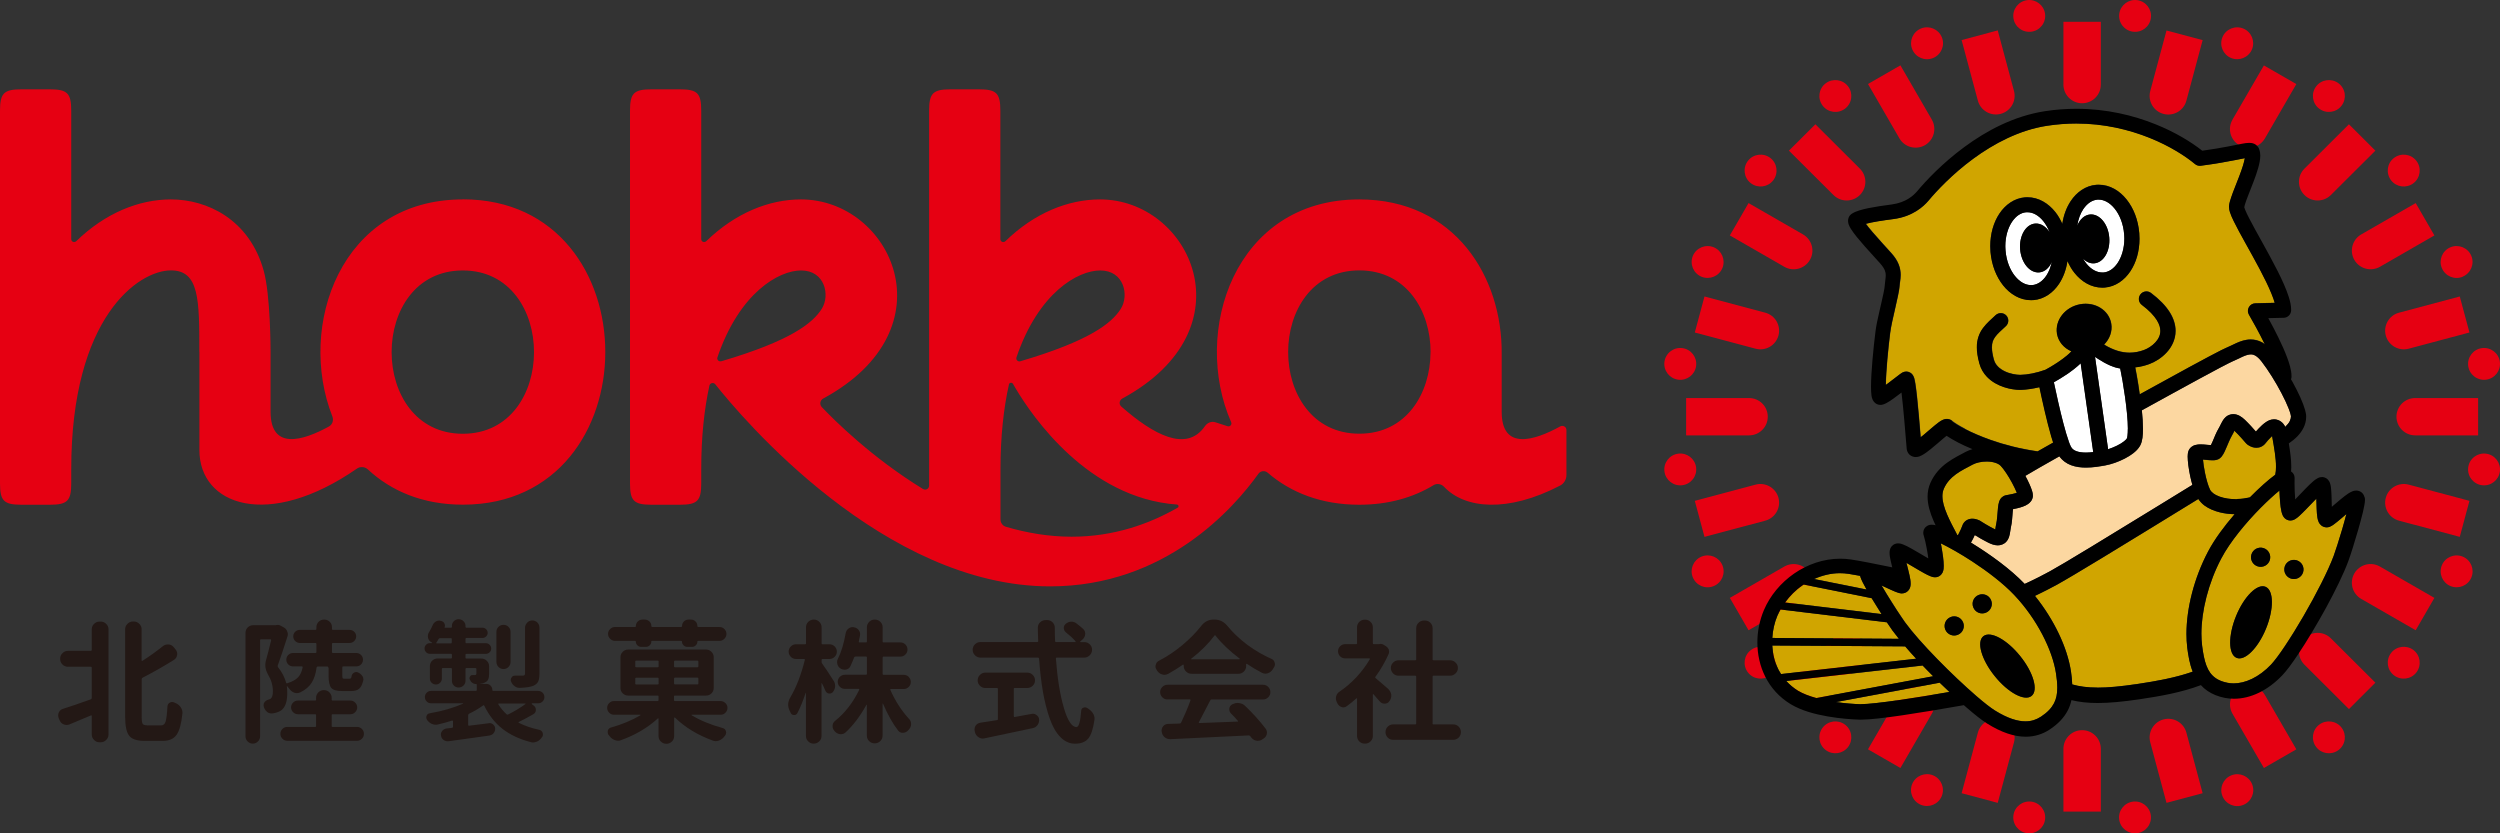 <svg width="150" height="50" viewBox="0 0 150 50" fill="none" xmlns="http://www.w3.org/2000/svg">
<rect x="0" y="0" width="150" height="50" fill="#333333" stroke="none"/>
<g clip-path="url(#clip0_546_761)">
<path d="M27.769 11.965C20.426 11.965 17.816 19.573 19.941 24.985C20.032 25.209 19.949 25.473 19.737 25.59C18.185 26.441 16.234 27.042 16.234 24.704V21.129V21.125C16.234 21.034 16.234 17.697 15.818 16.227C14.96 13.171 12.437 11.965 10.256 11.965C8.34 11.965 6.312 12.782 4.573 14.472C4.461 14.58 4.274 14.507 4.274 14.351V6.639C4.274 5.593 4.04 5.36 2.991 5.36H1.283C0.234 5.36 0 5.593 0 6.639V29.005C0 30.051 0.234 30.284 1.283 30.284H2.991C4.04 30.284 4.274 30.055 4.274 29.005V28.153C4.274 18.994 8.327 16.223 10.256 16.223C11.96 16.223 11.96 17.986 11.96 21.116C11.96 21.116 11.96 21.116 11.964 21.116V27.008C11.964 30.31 16.074 31.819 21.419 28.114C21.618 27.976 21.891 28.002 22.073 28.166C23.465 29.459 25.363 30.28 27.774 30.28C39.166 30.28 39.166 11.96 27.774 11.96M27.769 26.026C22.073 26.026 22.073 16.227 27.769 16.227C33.465 16.227 33.465 26.026 27.769 26.026ZM93.621 25.581C92.064 26.437 90.101 27.055 90.101 24.708V21.25C90.153 16.629 87.305 11.965 81.556 11.965C74.053 11.965 71.495 19.91 73.871 25.335C73.931 25.473 73.801 25.62 73.654 25.573L72.917 25.335C72.683 25.261 72.436 25.369 72.297 25.568C71.196 27.168 69.206 26.083 67.277 24.392C67.121 24.254 67.156 24.012 67.338 23.913C75.076 19.715 71.413 11.965 66.003 11.965C64.083 11.965 62.058 12.782 60.324 14.472C60.212 14.58 60.021 14.507 60.021 14.351V6.639C60.021 5.593 59.791 5.36 58.738 5.36H57.03C55.981 5.36 55.747 5.593 55.747 6.639V29.134C55.747 29.325 55.543 29.437 55.383 29.342C52.331 27.474 50.072 25.231 49.305 24.423C49.158 24.267 49.205 24.016 49.392 23.913C57.134 19.715 53.467 11.965 48.056 11.965C46.141 11.965 44.116 12.782 42.373 14.472C42.261 14.58 42.074 14.507 42.074 14.351V6.639C42.074 5.593 41.845 5.36 40.791 5.36H39.083C38.034 5.36 37.8 5.593 37.8 6.639V29.005C37.8 30.051 38.034 30.284 39.083 30.284H40.791C41.84 30.284 42.074 30.055 42.074 29.005V28.149C42.074 26.204 42.257 24.544 42.564 23.139C42.599 22.97 42.816 22.927 42.92 23.061C44.502 25.054 53.024 35.182 63.008 35.182C69.909 35.182 74.027 30.496 75.505 28.425C75.635 28.244 75.895 28.218 76.064 28.365C77.434 29.545 79.263 30.284 81.552 30.284C83.312 30.284 84.799 29.848 86.017 29.108C86.216 28.987 86.477 29.035 86.641 29.204C87.885 30.526 90.443 30.781 93.608 29.134C93.842 29.013 93.985 28.767 93.985 28.508V25.797C93.985 25.607 93.781 25.495 93.612 25.585M43.267 21.674C43.128 21.712 42.998 21.583 43.045 21.444C44.363 17.563 46.73 16.227 48.065 16.227C49.504 16.227 49.816 17.723 49.305 18.531C48.763 19.387 47.454 20.446 43.271 21.678M60.987 21.444C62.305 17.563 64.672 16.227 66.012 16.227C67.451 16.227 67.759 17.723 67.247 18.531C66.705 19.387 65.396 20.446 61.213 21.678C61.074 21.717 60.944 21.587 60.987 21.449M70.659 30.461C68.985 31.425 66.844 32.203 64.299 32.203C62.947 32.203 61.62 31.979 60.355 31.607C60.16 31.551 60.029 31.369 60.029 31.166V28.157C60.029 26.173 60.22 24.488 60.537 23.065C60.563 22.949 60.719 22.931 60.779 23.031C61.499 24.306 64.568 29.225 69.623 30.146C69.969 30.211 70.299 30.25 70.615 30.271C70.715 30.28 70.75 30.41 70.663 30.461M85.831 21.125V21.155C85.818 23.593 84.396 26.022 81.561 26.022C75.865 26.022 75.865 16.223 81.561 16.223C84.409 16.223 85.835 18.674 85.835 21.12L85.831 21.125Z" fill="#E60012"/>
<path d="M5.449 39.05C5.484 39.05 5.505 39.033 5.505 38.994V37.758C5.505 37.633 5.549 37.524 5.644 37.434C5.735 37.343 5.844 37.295 5.969 37.295H6.047C6.173 37.295 6.281 37.343 6.372 37.434C6.463 37.524 6.511 37.633 6.511 37.758V44.073C6.511 44.199 6.463 44.307 6.372 44.397C6.281 44.488 6.173 44.536 6.047 44.536H5.969C5.844 44.536 5.735 44.492 5.644 44.397C5.553 44.307 5.505 44.199 5.505 44.073V42.954C5.505 42.954 5.501 42.932 5.488 42.928C5.479 42.919 5.466 42.919 5.449 42.928C5.102 43.079 4.678 43.256 4.183 43.459C4.127 43.485 4.066 43.498 4.006 43.498C3.949 43.498 3.893 43.49 3.832 43.468C3.711 43.42 3.628 43.338 3.576 43.217L3.52 43.083C3.498 43.032 3.49 42.975 3.49 42.919C3.49 42.863 3.503 42.807 3.529 42.746C3.576 42.638 3.659 42.565 3.78 42.53C4.218 42.392 4.773 42.202 5.449 41.959C5.484 41.942 5.505 41.916 5.505 41.882V40.066C5.505 40.023 5.488 40.006 5.449 40.006H4.075C3.949 40.006 3.841 39.962 3.75 39.872C3.659 39.785 3.611 39.673 3.611 39.543V39.513C3.611 39.388 3.654 39.279 3.75 39.189C3.841 39.098 3.949 39.05 4.075 39.05H5.449ZM8.83 43.524H9.667C9.797 43.524 9.888 43.447 9.936 43.295C9.983 43.144 10.022 42.837 10.048 42.379C10.053 42.279 10.1 42.206 10.187 42.158C10.235 42.132 10.283 42.119 10.326 42.119C10.369 42.119 10.413 42.128 10.46 42.15C10.491 42.167 10.521 42.18 10.547 42.189C10.673 42.245 10.772 42.331 10.85 42.444C10.911 42.539 10.946 42.638 10.946 42.746V42.802C10.885 43.412 10.768 43.836 10.599 44.082C10.43 44.328 10.148 44.454 9.758 44.454H8.687C8.228 44.454 7.916 44.354 7.755 44.151C7.591 43.948 7.508 43.563 7.508 42.997V37.754C7.508 37.628 7.556 37.52 7.647 37.429C7.738 37.339 7.846 37.291 7.972 37.291H8.033C8.158 37.291 8.267 37.339 8.358 37.429C8.449 37.52 8.497 37.628 8.497 37.754V39.63C8.497 39.63 8.501 39.647 8.514 39.656C8.523 39.664 8.536 39.66 8.544 39.651C8.965 39.383 9.377 39.085 9.78 38.765C9.866 38.696 9.966 38.666 10.07 38.666H10.127C10.252 38.683 10.352 38.739 10.43 38.839L10.538 38.972C10.599 39.05 10.634 39.137 10.634 39.228C10.634 39.254 10.634 39.275 10.625 39.297C10.608 39.422 10.551 39.517 10.447 39.586C9.918 39.923 9.285 40.282 8.557 40.663C8.523 40.68 8.501 40.706 8.501 40.749V43.014C8.501 43.239 8.523 43.377 8.562 43.434C8.601 43.49 8.692 43.52 8.839 43.52" fill="#231815"/>
<path d="M19.693 40.053C19.693 40.01 19.672 39.993 19.633 39.993H19.056C19.021 39.993 19 40.014 18.995 40.053C18.948 40.416 18.852 40.719 18.705 40.957C18.558 41.194 18.324 41.393 18.003 41.549C17.942 41.575 17.877 41.588 17.816 41.588C17.76 41.588 17.704 41.579 17.643 41.557C17.53 41.51 17.431 41.432 17.348 41.315C17.314 41.264 17.275 41.216 17.231 41.168C17.227 41.164 17.218 41.164 17.214 41.168C17.205 41.168 17.205 41.177 17.214 41.186C17.231 41.307 17.235 41.441 17.235 41.596C17.235 42.106 17.114 42.448 16.867 42.625C16.759 42.703 16.603 42.759 16.408 42.798C16.382 42.798 16.351 42.798 16.321 42.807H16.282C16.178 42.807 16.087 42.772 16.009 42.699C15.913 42.617 15.853 42.508 15.822 42.379C15.818 42.353 15.814 42.331 15.814 42.31C15.814 42.24 15.831 42.184 15.87 42.132C15.931 42.055 16.009 42.003 16.104 41.977C16.156 41.968 16.2 41.947 16.238 41.921C16.325 41.864 16.373 41.717 16.373 41.475C16.373 41.134 16.277 40.797 16.082 40.472C15.974 40.282 15.918 40.092 15.918 39.91C15.918 39.828 15.926 39.746 15.948 39.66C16.048 39.31 16.152 38.895 16.269 38.415C16.273 38.38 16.26 38.359 16.221 38.359H15.666C15.623 38.359 15.606 38.38 15.606 38.419V44.181C15.606 44.302 15.562 44.402 15.476 44.488C15.389 44.575 15.285 44.618 15.168 44.618C15.051 44.618 14.947 44.575 14.86 44.488C14.773 44.402 14.73 44.298 14.73 44.181V37.974C14.73 37.844 14.773 37.736 14.864 37.645C14.951 37.559 15.064 37.511 15.194 37.511H16.551C16.551 37.511 16.572 37.511 16.581 37.503C16.611 37.498 16.642 37.494 16.676 37.494C16.728 37.494 16.776 37.507 16.824 37.533L17.036 37.65C17.131 37.702 17.197 37.779 17.231 37.883C17.257 37.939 17.27 37.996 17.27 38.047C17.27 38.095 17.262 38.143 17.248 38.186C17.023 38.903 16.828 39.483 16.663 39.932C16.655 39.967 16.659 40.001 16.681 40.032C16.915 40.321 17.075 40.632 17.166 40.957C17.175 40.995 17.201 41.008 17.235 40.995C17.539 40.9 17.756 40.779 17.89 40.632C18.024 40.486 18.111 40.287 18.159 40.045C18.163 40.001 18.15 39.984 18.111 39.984H17.587C17.474 39.984 17.374 39.945 17.296 39.867C17.218 39.789 17.179 39.694 17.179 39.582C17.179 39.47 17.218 39.374 17.296 39.297C17.374 39.219 17.47 39.18 17.587 39.18H18.922C18.965 39.18 18.983 39.158 18.983 39.12V38.635C18.983 38.601 18.961 38.579 18.922 38.579H17.994C17.886 38.579 17.79 38.54 17.712 38.462C17.634 38.385 17.595 38.29 17.595 38.181C17.595 38.073 17.634 37.983 17.712 37.905C17.79 37.831 17.886 37.792 17.994 37.792H18.922C18.965 37.792 18.983 37.771 18.983 37.732V37.637C18.983 37.507 19.026 37.399 19.117 37.308C19.204 37.222 19.316 37.174 19.446 37.174H19.455C19.585 37.174 19.693 37.218 19.785 37.308C19.871 37.395 19.919 37.507 19.919 37.637V37.732C19.919 37.775 19.941 37.792 19.98 37.792H20.972C21.081 37.792 21.176 37.831 21.254 37.905C21.332 37.983 21.371 38.073 21.371 38.181C21.371 38.29 21.332 38.385 21.254 38.462C21.176 38.54 21.081 38.579 20.972 38.579H19.98C19.936 38.579 19.919 38.596 19.919 38.635V39.12C19.919 39.163 19.941 39.18 19.98 39.18H21.371C21.484 39.18 21.583 39.219 21.662 39.297C21.739 39.374 21.779 39.47 21.779 39.582C21.779 39.694 21.739 39.789 21.662 39.867C21.583 39.945 21.488 39.984 21.371 39.984H20.599C20.556 39.984 20.539 40.006 20.539 40.045V40.529C20.539 40.615 20.547 40.671 20.56 40.693C20.578 40.715 20.612 40.723 20.669 40.723H20.972C21.007 40.723 21.037 40.715 21.055 40.693C21.072 40.671 21.089 40.628 21.098 40.559C21.115 40.472 21.159 40.403 21.241 40.36C21.319 40.317 21.397 40.308 21.475 40.343C21.583 40.39 21.67 40.459 21.735 40.555C21.783 40.615 21.805 40.689 21.805 40.766C21.805 40.792 21.8 40.823 21.787 40.853C21.735 41.082 21.653 41.242 21.544 41.328C21.436 41.419 21.28 41.462 21.076 41.462H20.521C20.192 41.462 19.975 41.398 19.871 41.268C19.767 41.138 19.715 40.896 19.715 40.537V40.053H19.693ZM19.897 43.559C19.897 43.593 19.919 43.615 19.958 43.615H21.419C21.531 43.615 21.631 43.654 21.713 43.736C21.796 43.818 21.835 43.913 21.835 44.03C21.835 44.147 21.796 44.242 21.713 44.324C21.631 44.406 21.536 44.449 21.419 44.449H17.24C17.127 44.449 17.027 44.406 16.945 44.324C16.863 44.242 16.824 44.142 16.824 44.03C16.824 43.918 16.863 43.818 16.945 43.736C17.027 43.654 17.123 43.615 17.24 43.615H18.904C18.948 43.615 18.965 43.598 18.965 43.559V42.91C18.965 42.876 18.944 42.854 18.904 42.854H17.873C17.764 42.854 17.669 42.815 17.587 42.733C17.504 42.651 17.465 42.556 17.465 42.444C17.465 42.331 17.504 42.236 17.587 42.154C17.669 42.072 17.76 42.033 17.873 42.033H18.904C18.948 42.033 18.965 42.016 18.965 41.977V41.869C18.965 41.743 19.009 41.635 19.099 41.544C19.186 41.454 19.299 41.406 19.429 41.406H19.438C19.568 41.406 19.676 41.454 19.767 41.544C19.854 41.635 19.901 41.743 19.901 41.869V41.977C19.901 42.011 19.923 42.033 19.962 42.033H21.024C21.133 42.033 21.228 42.072 21.31 42.154C21.393 42.236 21.432 42.331 21.432 42.444C21.432 42.556 21.393 42.651 21.31 42.733C21.228 42.815 21.137 42.854 21.024 42.854H19.962C19.919 42.854 19.901 42.872 19.901 42.91V43.559H19.897Z" fill="#231815"/>
<path d="M31.918 42.21C31.918 42.21 31.9 42.21 31.9 42.223C31.9 42.232 31.9 42.236 31.9 42.241L32.026 42.336C32.108 42.396 32.152 42.483 32.152 42.586C32.152 42.707 32.104 42.794 32.004 42.85C31.723 43.014 31.432 43.17 31.129 43.317C31.12 43.321 31.111 43.33 31.111 43.343C31.111 43.356 31.116 43.364 31.129 43.369C31.484 43.55 31.892 43.689 32.355 43.788C32.455 43.81 32.52 43.87 32.559 43.965C32.568 44 32.577 44.035 32.577 44.065C32.577 44.121 32.559 44.177 32.529 44.229H32.52C32.442 44.35 32.343 44.437 32.225 44.493C32.143 44.527 32.061 44.549 31.983 44.549C31.935 44.549 31.887 44.54 31.844 44.527C31.163 44.35 30.596 44.082 30.145 43.728C29.694 43.373 29.33 42.911 29.057 42.344C29.039 42.31 29.018 42.301 28.987 42.327C28.732 42.509 28.45 42.677 28.146 42.824C28.107 42.846 28.09 42.872 28.09 42.911V43.486C28.09 43.529 28.107 43.546 28.146 43.542C28.48 43.498 28.875 43.451 29.325 43.395C29.343 43.39 29.356 43.386 29.373 43.386C29.451 43.386 29.52 43.412 29.585 43.464C29.668 43.533 29.711 43.62 29.711 43.728C29.711 43.827 29.681 43.913 29.616 43.991C29.547 44.069 29.464 44.117 29.356 44.134C29.113 44.169 28.71 44.229 28.151 44.303C27.591 44.38 27.18 44.437 26.911 44.475H26.85C26.768 44.475 26.69 44.45 26.616 44.398C26.529 44.337 26.477 44.251 26.46 44.138C26.443 44.069 26.451 44.004 26.477 43.944C26.503 43.883 26.542 43.831 26.599 43.788C26.655 43.745 26.716 43.719 26.781 43.71C26.998 43.684 27.115 43.671 27.123 43.671C27.158 43.667 27.18 43.645 27.18 43.611V43.274C27.18 43.274 27.175 43.252 27.162 43.243C27.154 43.235 27.141 43.23 27.123 43.235C26.855 43.326 26.573 43.399 26.278 43.468C26.235 43.477 26.196 43.486 26.152 43.486C26.074 43.486 25.996 43.468 25.918 43.438C25.797 43.386 25.701 43.304 25.623 43.196C25.593 43.148 25.576 43.101 25.576 43.049C25.576 43.019 25.58 42.988 25.593 42.954C25.623 42.863 25.688 42.816 25.779 42.798C26.551 42.664 27.214 42.47 27.773 42.223C27.782 42.219 27.787 42.215 27.787 42.206C27.787 42.202 27.782 42.197 27.773 42.197H25.866C25.762 42.197 25.675 42.163 25.602 42.089C25.528 42.016 25.493 41.929 25.493 41.826C25.493 41.722 25.528 41.631 25.602 41.562C25.675 41.488 25.762 41.454 25.866 41.454H28.545C28.588 41.454 28.606 41.432 28.606 41.393V41.082C28.606 41.056 28.593 41.043 28.567 41.043C28.484 41.043 28.406 41.017 28.341 40.97C28.272 40.922 28.224 40.857 28.194 40.779C28.19 40.775 28.185 40.771 28.185 40.762C28.159 40.702 28.164 40.641 28.203 40.585C28.237 40.529 28.289 40.503 28.35 40.503H28.484C28.554 40.503 28.584 40.473 28.584 40.408V40.144C28.584 40.101 28.562 40.084 28.523 40.084H27.986C27.951 40.084 27.93 40.105 27.93 40.144V40.844C27.93 40.957 27.89 41.056 27.808 41.134C27.726 41.212 27.631 41.251 27.518 41.251C27.405 41.251 27.31 41.212 27.232 41.134C27.154 41.056 27.115 40.961 27.115 40.844V40.144C27.115 40.101 27.097 40.084 27.058 40.084H26.573C26.529 40.084 26.512 40.105 26.512 40.144V40.71C26.512 40.81 26.477 40.892 26.408 40.965C26.339 41.035 26.252 41.069 26.152 41.069C26.053 41.069 25.97 41.035 25.896 40.965C25.827 40.896 25.793 40.81 25.793 40.71V39.971C25.793 39.842 25.836 39.733 25.927 39.643C26.018 39.556 26.126 39.509 26.252 39.509H27.058C27.093 39.509 27.115 39.487 27.115 39.448V39.284C27.115 39.249 27.097 39.228 27.058 39.228H25.793C25.701 39.228 25.628 39.197 25.567 39.133C25.506 39.072 25.472 38.994 25.472 38.908C25.472 38.821 25.502 38.744 25.567 38.683C25.628 38.623 25.706 38.588 25.793 38.588H25.91C25.91 38.588 25.918 38.588 25.922 38.575C25.922 38.566 25.922 38.562 25.922 38.553C25.905 38.549 25.892 38.54 25.875 38.532C25.771 38.471 25.706 38.38 25.68 38.268C25.675 38.233 25.671 38.199 25.671 38.169C25.671 38.087 25.693 38.009 25.74 37.935C25.823 37.801 25.901 37.654 25.966 37.499C26.009 37.404 26.074 37.334 26.161 37.282C26.217 37.252 26.278 37.235 26.343 37.235C26.373 37.235 26.408 37.239 26.443 37.252L26.482 37.261C26.564 37.282 26.625 37.33 26.664 37.404C26.703 37.477 26.707 37.555 26.677 37.633C26.668 37.654 26.677 37.663 26.698 37.663H27.058C27.093 37.663 27.115 37.646 27.115 37.607V37.55C27.115 37.443 27.154 37.347 27.232 37.27C27.31 37.192 27.405 37.153 27.518 37.153C27.631 37.153 27.726 37.192 27.808 37.27C27.89 37.347 27.93 37.443 27.93 37.55V37.607C27.93 37.641 27.947 37.663 27.986 37.663H28.953C29.035 37.663 29.109 37.693 29.169 37.754C29.23 37.814 29.26 37.883 29.26 37.97C29.26 38.056 29.23 38.125 29.169 38.186C29.109 38.246 29.039 38.277 28.953 38.277H27.986C27.951 38.277 27.93 38.298 27.93 38.337V38.532C27.93 38.575 27.947 38.592 27.986 38.592H29.152C29.239 38.592 29.317 38.623 29.377 38.687C29.438 38.748 29.473 38.826 29.473 38.912C29.473 38.999 29.442 39.076 29.377 39.137C29.317 39.197 29.239 39.232 29.152 39.232H27.986C27.951 39.232 27.93 39.249 27.93 39.288V39.453C27.93 39.496 27.947 39.513 27.986 39.513H28.883C29.009 39.513 29.117 39.556 29.208 39.647C29.299 39.733 29.347 39.846 29.347 39.975V40.412C29.347 40.568 29.33 40.684 29.291 40.767C29.256 40.849 29.182 40.909 29.078 40.957C28.996 41 28.888 41.026 28.758 41.035H29.178C29.282 41.035 29.369 41.069 29.438 41.143C29.508 41.216 29.542 41.303 29.542 41.406C29.542 41.437 29.559 41.454 29.59 41.454H32.291C32.395 41.454 32.481 41.493 32.555 41.562C32.629 41.635 32.663 41.722 32.663 41.826C32.663 41.929 32.629 42.016 32.555 42.089C32.481 42.163 32.395 42.197 32.291 42.197H31.922L31.918 42.21ZM26.183 38.558C26.183 38.558 26.17 38.579 26.174 38.588C26.178 38.597 26.191 38.605 26.204 38.605H27.05C27.084 38.605 27.106 38.584 27.106 38.545V38.35C27.106 38.307 27.089 38.29 27.05 38.29H26.399C26.36 38.29 26.334 38.307 26.313 38.346C26.261 38.441 26.217 38.51 26.178 38.562M29.911 37.611C29.993 37.529 30.093 37.49 30.21 37.49C30.327 37.49 30.427 37.529 30.509 37.611C30.591 37.693 30.634 37.793 30.634 37.909V39.716C30.634 39.837 30.591 39.937 30.509 40.019C30.427 40.101 30.327 40.144 30.21 40.144C30.093 40.144 29.993 40.101 29.911 40.019C29.828 39.937 29.785 39.833 29.785 39.716V37.909C29.785 37.788 29.828 37.689 29.911 37.611ZM31.519 42.241C31.519 42.241 31.532 42.228 31.532 42.223C31.532 42.215 31.523 42.21 31.515 42.21H29.928C29.928 42.21 29.902 42.215 29.898 42.228C29.893 42.236 29.893 42.249 29.898 42.258C30.036 42.483 30.205 42.681 30.396 42.859C30.422 42.885 30.453 42.889 30.491 42.867C30.873 42.677 31.215 42.47 31.523 42.245M31.632 37.352C31.718 37.27 31.822 37.226 31.939 37.226C32.056 37.226 32.16 37.27 32.243 37.352C32.325 37.434 32.368 37.538 32.368 37.654V40.412C32.368 40.624 32.343 40.784 32.291 40.892C32.238 41 32.143 41.082 32 41.147C31.827 41.22 31.553 41.259 31.181 41.272H31.163C31.055 41.272 30.955 41.238 30.869 41.164C30.773 41.095 30.708 41.004 30.665 40.892C30.648 40.857 30.643 40.823 30.643 40.792C30.643 40.741 30.66 40.693 30.691 40.654C30.739 40.576 30.804 40.538 30.895 40.538H31.354C31.41 40.538 31.45 40.529 31.471 40.507C31.493 40.486 31.502 40.451 31.502 40.399V37.667C31.502 37.546 31.545 37.447 31.632 37.365" fill="#231815"/>
<path d="M43.526 42.184C43.609 42.266 43.648 42.361 43.648 42.474C43.648 42.586 43.609 42.681 43.526 42.764C43.444 42.846 43.353 42.885 43.24 42.885H41.515C41.515 42.885 41.498 42.885 41.493 42.898C41.493 42.906 41.493 42.91 41.506 42.919C42.031 43.235 42.651 43.49 43.366 43.684C43.466 43.71 43.526 43.771 43.552 43.861C43.561 43.892 43.57 43.922 43.57 43.956C43.57 44.017 43.548 44.078 43.509 44.129C43.492 44.155 43.474 44.177 43.453 44.199C43.37 44.307 43.266 44.385 43.141 44.432C43.071 44.458 43.006 44.471 42.946 44.471C42.885 44.471 42.82 44.458 42.759 44.432C41.853 44.099 41.099 43.641 40.496 43.053C40.488 43.049 40.475 43.049 40.466 43.053C40.457 43.057 40.449 43.066 40.449 43.075V44.164C40.449 44.294 40.405 44.402 40.314 44.492C40.223 44.579 40.115 44.627 39.985 44.627H39.976C39.85 44.627 39.742 44.583 39.651 44.492C39.56 44.406 39.512 44.294 39.512 44.164V43.127C39.512 43.127 39.512 43.109 39.499 43.105C39.491 43.101 39.482 43.101 39.473 43.105C38.862 43.663 38.13 44.095 37.271 44.406C37.215 44.432 37.154 44.445 37.089 44.445C37.024 44.445 36.959 44.432 36.898 44.406C36.768 44.363 36.66 44.285 36.578 44.173C36.56 44.151 36.543 44.129 36.521 44.103C36.478 44.052 36.461 43.995 36.461 43.931C36.461 43.9 36.461 43.87 36.469 43.836C36.499 43.736 36.565 43.676 36.664 43.65C37.328 43.464 37.913 43.217 38.42 42.919C38.424 42.915 38.429 42.906 38.42 42.898C38.42 42.889 38.411 42.885 38.407 42.885H36.838C36.729 42.885 36.634 42.846 36.552 42.764C36.469 42.681 36.43 42.586 36.43 42.474C36.43 42.361 36.469 42.266 36.552 42.184C36.634 42.102 36.729 42.063 36.838 42.063H39.456C39.491 42.063 39.512 42.046 39.512 42.007V41.795C39.512 41.752 39.495 41.735 39.456 41.735H37.692C37.562 41.735 37.453 41.691 37.362 41.601C37.271 41.514 37.228 41.402 37.228 41.272V39.435C37.228 39.31 37.271 39.202 37.362 39.111C37.449 39.02 37.562 38.972 37.692 38.972H42.36C42.49 38.972 42.599 39.02 42.69 39.111C42.776 39.202 42.824 39.31 42.824 39.435V41.272C42.824 41.402 42.781 41.51 42.69 41.601C42.603 41.691 42.49 41.735 42.36 41.735H40.501C40.457 41.735 40.44 41.756 40.44 41.795V42.007C40.44 42.046 40.462 42.063 40.501 42.063H43.236C43.344 42.063 43.44 42.102 43.522 42.184M38.468 38.813C38.377 38.813 38.303 38.782 38.242 38.718C38.181 38.657 38.147 38.579 38.147 38.493C38.147 38.467 38.134 38.454 38.108 38.454H36.907C36.794 38.454 36.695 38.411 36.608 38.328C36.526 38.246 36.482 38.147 36.482 38.035C36.482 37.922 36.526 37.823 36.608 37.741C36.69 37.658 36.79 37.62 36.907 37.62H38.103C38.134 37.62 38.151 37.602 38.151 37.572C38.151 37.46 38.19 37.364 38.268 37.287C38.346 37.213 38.442 37.174 38.55 37.174H38.684C38.793 37.174 38.888 37.213 38.966 37.287C39.044 37.36 39.083 37.455 39.083 37.572C39.083 37.602 39.1 37.62 39.139 37.62H40.865C40.899 37.62 40.921 37.602 40.921 37.572C40.921 37.46 40.96 37.364 41.034 37.287C41.108 37.213 41.203 37.174 41.32 37.174H41.454C41.563 37.174 41.658 37.213 41.732 37.287C41.805 37.36 41.844 37.455 41.844 37.572C41.844 37.602 41.862 37.62 41.901 37.62H43.167C43.279 37.62 43.379 37.658 43.461 37.741C43.544 37.823 43.587 37.918 43.587 38.035C43.587 38.151 43.544 38.246 43.461 38.328C43.379 38.411 43.279 38.454 43.167 38.454H41.892C41.862 38.454 41.844 38.467 41.844 38.493C41.844 38.584 41.814 38.657 41.749 38.718C41.688 38.778 41.615 38.813 41.528 38.813H41.238C41.151 38.813 41.073 38.782 41.012 38.718C40.952 38.657 40.917 38.579 40.917 38.493C40.917 38.467 40.904 38.454 40.869 38.454H39.118C39.092 38.454 39.079 38.467 39.079 38.493C39.079 38.584 39.048 38.657 38.983 38.718C38.923 38.778 38.845 38.813 38.758 38.813H38.468ZM38.177 39.638C38.134 39.638 38.116 39.66 38.116 39.699V39.98C38.116 40.014 38.138 40.036 38.177 40.036H39.46C39.495 40.036 39.517 40.019 39.517 39.98V39.699C39.517 39.656 39.499 39.638 39.46 39.638H38.177ZM38.116 41.013C38.116 41.047 38.138 41.069 38.177 41.069H39.46C39.495 41.069 39.517 41.052 39.517 41.013V40.723C39.517 40.68 39.499 40.663 39.46 40.663H38.177C38.134 40.663 38.116 40.684 38.116 40.723V41.013ZM41.84 40.036C41.883 40.036 41.901 40.019 41.901 39.98V39.699C41.901 39.656 41.879 39.638 41.84 39.638H40.505C40.462 39.638 40.444 39.66 40.444 39.699V39.98C40.444 40.014 40.466 40.036 40.505 40.036H41.84ZM41.84 41.065C41.883 41.065 41.901 41.047 41.901 41.008V40.719C41.901 40.676 41.879 40.658 41.84 40.658H40.505C40.462 40.658 40.444 40.68 40.444 40.719V41.008C40.444 41.043 40.466 41.065 40.505 41.065H41.84Z" fill="#231815"/>
<path d="M50.02 40.849C50.076 40.935 50.107 41.034 50.107 41.142V41.19C50.098 41.315 50.05 41.428 49.968 41.527C49.916 41.583 49.855 41.614 49.782 41.614H49.734C49.639 41.596 49.574 41.544 49.53 41.458C49.469 41.307 49.396 41.156 49.318 41C49.318 40.995 49.313 40.991 49.305 40.991C49.296 40.991 49.292 40.995 49.292 41.008V44.155C49.292 44.285 49.248 44.393 49.153 44.484C49.062 44.57 48.954 44.618 48.828 44.618H48.819C48.694 44.618 48.585 44.575 48.494 44.484C48.403 44.398 48.355 44.285 48.355 44.155V41.579C48.355 41.579 48.355 41.57 48.347 41.57C48.342 41.57 48.338 41.57 48.338 41.579C48.182 42.05 48.017 42.457 47.84 42.794C47.796 42.867 47.74 42.902 47.662 42.902H47.632C47.536 42.898 47.471 42.85 47.437 42.764C47.415 42.72 47.393 42.681 47.376 42.638C47.319 42.517 47.289 42.4 47.289 42.279C47.289 42.141 47.332 41.998 47.415 41.851C47.779 41.238 48.069 40.486 48.29 39.595C48.295 39.578 48.29 39.565 48.282 39.556C48.273 39.547 48.26 39.539 48.243 39.539H47.757C47.636 39.539 47.536 39.496 47.45 39.409C47.363 39.323 47.319 39.219 47.319 39.098C47.319 38.977 47.363 38.873 47.45 38.787C47.536 38.7 47.64 38.657 47.757 38.657H48.303C48.338 38.657 48.36 38.64 48.36 38.601V37.637C48.36 37.507 48.403 37.399 48.498 37.308C48.59 37.222 48.698 37.174 48.824 37.174H48.832C48.958 37.174 49.066 37.218 49.157 37.308C49.248 37.399 49.296 37.507 49.296 37.637V38.601C49.296 38.635 49.313 38.657 49.352 38.657H49.764C49.89 38.657 49.994 38.7 50.081 38.787C50.167 38.873 50.211 38.977 50.211 39.098C50.211 39.219 50.167 39.323 50.081 39.409C49.994 39.496 49.89 39.539 49.764 39.539H49.352C49.318 39.539 49.296 39.556 49.296 39.595V39.712C49.296 39.746 49.305 39.781 49.327 39.811C49.491 40.036 49.725 40.382 50.02 40.853M54.524 40.62C54.606 40.702 54.65 40.801 54.65 40.918C54.65 41.034 54.606 41.134 54.524 41.216C54.442 41.298 54.338 41.341 54.221 41.341H53.453C53.453 41.341 53.427 41.35 53.419 41.359C53.41 41.372 53.41 41.385 53.419 41.393C53.722 42.068 54.095 42.647 54.541 43.131C54.624 43.217 54.667 43.321 54.667 43.442C54.667 43.563 54.624 43.671 54.541 43.762C54.52 43.784 54.498 43.805 54.481 43.831C54.398 43.918 54.294 43.965 54.177 43.969H54.16C54.051 43.969 53.96 43.926 53.887 43.836C53.557 43.403 53.258 42.867 52.981 42.223C52.976 42.219 52.972 42.215 52.963 42.215C52.955 42.215 52.955 42.215 52.955 42.223V44.138C52.955 44.268 52.907 44.376 52.816 44.467C52.725 44.553 52.617 44.601 52.491 44.601H52.474C52.348 44.601 52.239 44.557 52.148 44.467C52.057 44.38 52.01 44.268 52.01 44.138V42.292C52.01 42.292 52.01 42.284 51.997 42.279C51.988 42.279 51.984 42.279 51.984 42.292C51.611 42.971 51.191 43.524 50.727 43.952C50.644 44.021 50.553 44.052 50.453 44.052H50.397C50.272 44.03 50.167 43.974 50.085 43.879C50.076 43.861 50.063 43.849 50.055 43.84C49.985 43.762 49.955 43.676 49.955 43.576V43.529C49.964 43.416 50.016 43.321 50.111 43.248C50.701 42.776 51.182 42.154 51.555 41.385C51.559 41.376 51.555 41.363 51.555 41.35C51.546 41.337 51.537 41.333 51.52 41.333H50.692C50.571 41.333 50.471 41.289 50.389 41.207C50.306 41.125 50.263 41.026 50.263 40.909C50.263 40.792 50.306 40.693 50.389 40.611C50.471 40.529 50.575 40.486 50.692 40.486H51.958C51.992 40.486 52.014 40.464 52.014 40.425V39.452C52.014 39.409 51.997 39.392 51.958 39.392H51.325C51.29 39.392 51.264 39.409 51.247 39.448C51.173 39.638 51.099 39.815 51.021 39.98C50.969 40.084 50.883 40.148 50.766 40.174C50.735 40.179 50.705 40.183 50.67 40.183C50.588 40.183 50.51 40.161 50.436 40.114C50.337 40.053 50.272 39.962 50.241 39.85C50.233 39.807 50.224 39.768 50.224 39.725C50.224 39.651 50.241 39.582 50.28 39.513C50.48 39.12 50.631 38.609 50.74 37.996C50.761 37.875 50.822 37.779 50.917 37.706C50.991 37.654 51.069 37.628 51.16 37.628C51.186 37.628 51.212 37.628 51.238 37.637C51.364 37.658 51.459 37.719 51.529 37.814C51.581 37.888 51.607 37.965 51.607 38.056C51.607 38.086 51.607 38.117 51.598 38.143C51.576 38.268 51.555 38.38 51.529 38.484C51.524 38.527 51.537 38.545 51.576 38.545H51.958C51.992 38.545 52.014 38.523 52.014 38.484V37.637C52.014 37.507 52.062 37.399 52.153 37.308C52.244 37.218 52.352 37.174 52.478 37.174H52.495C52.621 37.174 52.729 37.218 52.82 37.308C52.911 37.395 52.959 37.507 52.959 37.637V38.484C52.959 38.527 52.976 38.545 53.015 38.545H54.03C54.142 38.545 54.242 38.588 54.325 38.67C54.407 38.752 54.45 38.852 54.45 38.972C54.45 39.094 54.407 39.189 54.325 39.271C54.242 39.353 54.142 39.396 54.03 39.396H53.015C52.981 39.396 52.959 39.418 52.959 39.457V40.429C52.959 40.472 52.976 40.49 53.015 40.49H54.225C54.346 40.49 54.446 40.533 54.528 40.615" fill="#231815"/>
<path d="M65.522 38.994C65.522 39.12 65.474 39.228 65.383 39.318C65.292 39.409 65.183 39.457 65.058 39.457H63.41C63.367 39.457 63.35 39.474 63.354 39.513C63.441 40.697 63.601 41.678 63.827 42.457C64.052 43.235 64.308 43.624 64.59 43.624C64.728 43.624 64.824 43.3 64.871 42.651C64.876 42.556 64.919 42.491 65.006 42.457C65.04 42.448 65.075 42.439 65.105 42.439C65.153 42.439 65.201 42.457 65.244 42.487C65.27 42.504 65.292 42.517 65.314 42.534C65.435 42.612 65.526 42.712 65.595 42.828C65.647 42.923 65.673 43.019 65.673 43.118C65.673 43.148 65.673 43.178 65.665 43.204C65.587 43.749 65.461 44.121 65.287 44.324C65.114 44.523 64.85 44.622 64.503 44.622C64.173 44.622 63.883 44.488 63.623 44.225C63.363 43.961 63.15 43.585 62.981 43.105C62.812 42.621 62.678 42.085 62.574 41.497C62.474 40.909 62.396 40.248 62.344 39.513C62.34 39.478 62.318 39.457 62.283 39.457H58.824C58.699 39.457 58.59 39.409 58.499 39.318C58.408 39.228 58.36 39.12 58.36 38.994V38.986C58.36 38.856 58.408 38.748 58.499 38.657C58.59 38.571 58.699 38.523 58.824 38.523H62.236C62.27 38.523 62.292 38.501 62.292 38.462C62.275 38.104 62.27 37.836 62.27 37.658C62.27 37.533 62.314 37.425 62.405 37.339C62.5 37.252 62.608 37.205 62.734 37.205H62.834C62.96 37.205 63.064 37.248 63.155 37.339C63.241 37.425 63.289 37.537 63.289 37.667V37.754C63.289 38.009 63.293 38.246 63.306 38.462C63.306 38.506 63.328 38.523 63.367 38.523H64.507C64.507 38.523 64.533 38.519 64.538 38.506C64.542 38.497 64.538 38.484 64.529 38.475C64.399 38.32 64.208 38.143 63.952 37.939C63.87 37.866 63.827 37.779 63.827 37.676C63.827 37.572 63.87 37.49 63.952 37.425C64.048 37.347 64.152 37.304 64.273 37.3H64.286C64.399 37.3 64.503 37.334 64.59 37.408C64.737 37.516 64.867 37.624 64.98 37.728C65.066 37.805 65.114 37.901 65.114 38.017C65.114 38.151 65.062 38.264 64.967 38.354L64.811 38.488C64.811 38.488 64.802 38.501 64.811 38.51C64.811 38.519 64.819 38.527 64.828 38.527H65.062C65.188 38.527 65.296 38.571 65.387 38.661C65.478 38.748 65.526 38.86 65.526 38.99V38.998L65.522 38.994ZM60.883 41.276C60.849 41.276 60.827 41.298 60.827 41.337V42.971C60.827 43.006 60.844 43.023 60.883 43.019C61.226 42.958 61.564 42.893 61.898 42.833C61.924 42.828 61.95 42.824 61.976 42.824C62.054 42.824 62.127 42.85 62.192 42.902C62.288 42.971 62.34 43.062 62.348 43.174V43.213C62.348 43.317 62.318 43.412 62.253 43.503C62.179 43.602 62.084 43.663 61.963 43.689C61.165 43.861 60.207 44.06 59.08 44.298C59.045 44.307 59.006 44.315 58.972 44.315C58.885 44.315 58.798 44.289 58.72 44.237C58.612 44.168 58.538 44.078 58.503 43.957L58.486 43.879C58.477 43.844 58.469 43.805 58.469 43.771C58.469 43.693 58.49 43.619 58.529 43.55C58.599 43.447 58.69 43.386 58.811 43.364C59.21 43.308 59.544 43.256 59.812 43.209C59.856 43.204 59.873 43.178 59.873 43.14V41.341C59.873 41.298 59.852 41.281 59.812 41.281H59.123C58.998 41.281 58.889 41.238 58.798 41.147C58.707 41.056 58.66 40.952 58.66 40.823C58.66 40.693 58.703 40.585 58.798 40.494C58.889 40.403 58.998 40.356 59.123 40.356H61.638C61.763 40.356 61.872 40.403 61.963 40.494C62.054 40.585 62.101 40.693 62.101 40.823C62.101 40.952 62.054 41.056 61.963 41.147C61.872 41.233 61.763 41.281 61.638 41.281H60.87L60.883 41.276Z" fill="#231815"/>
<path d="M71.486 40.425C71.361 40.425 71.252 40.382 71.161 40.291C71.07 40.2 71.023 40.092 71.023 39.962V39.902C71.023 39.902 71.018 39.885 71.005 39.88C70.997 39.876 70.984 39.876 70.975 39.88C70.693 40.079 70.398 40.261 70.086 40.434C70.013 40.468 69.939 40.49 69.87 40.49C69.826 40.49 69.783 40.481 69.735 40.468C69.609 40.434 69.51 40.36 69.436 40.256C69.427 40.243 69.414 40.222 69.406 40.2C69.354 40.135 69.328 40.062 69.328 39.984C69.328 39.958 69.332 39.928 69.345 39.898C69.367 39.785 69.427 39.699 69.531 39.647C70.03 39.388 70.507 39.072 70.953 38.696C71.4 38.32 71.777 37.939 72.076 37.55C72.275 37.3 72.518 37.174 72.804 37.174H72.874C73.173 37.174 73.42 37.295 73.624 37.533C73.979 37.965 74.386 38.35 74.85 38.696C75.314 39.037 75.795 39.318 76.294 39.535C76.394 39.578 76.454 39.651 76.48 39.759C76.489 39.789 76.498 39.82 76.498 39.854C76.498 39.928 76.476 39.993 76.428 40.057C76.402 40.101 76.376 40.14 76.35 40.183C76.276 40.291 76.177 40.364 76.055 40.399C76.008 40.416 75.96 40.421 75.917 40.421C75.843 40.421 75.769 40.399 75.7 40.36C75.392 40.2 75.097 40.023 74.816 39.833C74.807 39.824 74.794 39.82 74.785 39.833C74.777 39.841 74.768 39.85 74.768 39.859V39.967C74.768 40.096 74.72 40.205 74.629 40.295C74.538 40.382 74.43 40.429 74.304 40.429H71.486V40.425ZM70.047 41.968C69.926 41.968 69.826 41.925 69.74 41.838C69.653 41.752 69.609 41.648 69.609 41.527C69.609 41.406 69.653 41.302 69.74 41.216C69.826 41.13 69.93 41.086 70.047 41.086H75.787C75.908 41.086 76.008 41.13 76.094 41.216C76.181 41.302 76.224 41.406 76.224 41.527C76.224 41.648 76.181 41.752 76.094 41.838C76.008 41.925 75.904 41.968 75.787 41.968H72.7C72.657 41.968 72.631 41.985 72.614 42.024C72.453 42.344 72.223 42.785 71.933 43.334C71.924 43.343 71.92 43.356 71.933 43.364C71.942 43.373 71.95 43.382 71.968 43.382C72.488 43.364 73.251 43.338 74.256 43.295C74.265 43.295 74.274 43.291 74.278 43.278C74.282 43.269 74.278 43.256 74.269 43.248C74.135 43.092 73.996 42.945 73.853 42.802C73.793 42.733 73.758 42.655 73.758 42.569V42.513C73.775 42.4 73.832 42.314 73.931 42.262L73.953 42.253C74.053 42.202 74.152 42.176 74.256 42.176C74.287 42.176 74.317 42.176 74.343 42.184C74.482 42.202 74.603 42.253 74.703 42.349C75.18 42.807 75.591 43.261 75.93 43.71C75.986 43.784 76.016 43.861 76.016 43.952C76.016 43.983 76.016 44.013 76.008 44.047C75.977 44.168 75.908 44.259 75.795 44.328L75.7 44.389C75.626 44.432 75.548 44.449 75.466 44.449C75.431 44.449 75.392 44.445 75.349 44.432C75.227 44.402 75.132 44.333 75.058 44.229C75.05 44.212 75.037 44.194 75.019 44.173C74.993 44.142 74.963 44.125 74.924 44.125C74.235 44.16 72.67 44.237 70.229 44.35H70.199C70.078 44.35 69.974 44.311 69.878 44.233C69.778 44.151 69.722 44.043 69.705 43.913L69.696 43.896V43.836C69.696 43.736 69.726 43.65 69.791 43.572C69.874 43.477 69.978 43.434 70.095 43.434L70.78 43.412C70.823 43.408 70.849 43.39 70.867 43.356C71.083 42.902 71.274 42.457 71.43 42.016C71.434 42.007 71.43 41.994 71.426 41.981C71.417 41.968 71.408 41.964 71.391 41.964H70.034L70.047 41.968ZM71.465 39.522C71.465 39.522 71.456 39.535 71.465 39.543C71.465 39.552 71.473 39.556 71.482 39.556H74.365C74.365 39.556 74.382 39.552 74.386 39.543C74.386 39.535 74.386 39.526 74.386 39.522C73.767 39.055 73.281 38.588 72.926 38.13C72.904 38.104 72.882 38.108 72.865 38.138C72.518 38.609 72.054 39.072 71.473 39.526" fill="#231815"/>
<path d="M83.312 41.363C83.407 41.454 83.459 41.562 83.477 41.691V41.748C83.477 41.856 83.442 41.96 83.377 42.05L83.355 42.081C83.29 42.176 83.195 42.219 83.074 42.219H83.065C82.957 42.219 82.865 42.176 82.792 42.094C82.666 41.947 82.54 41.804 82.41 41.657C82.402 41.648 82.393 41.644 82.384 41.648C82.376 41.653 82.371 41.661 82.371 41.67V44.156C82.371 44.285 82.324 44.393 82.233 44.484C82.142 44.575 82.033 44.618 81.907 44.618H81.886C81.756 44.618 81.647 44.575 81.556 44.484C81.47 44.398 81.422 44.285 81.422 44.156V41.921C81.422 41.921 81.418 41.903 81.405 41.899C81.396 41.895 81.383 41.899 81.374 41.908C81.188 42.081 80.997 42.236 80.802 42.374C80.741 42.422 80.676 42.444 80.607 42.444C80.568 42.444 80.533 42.435 80.499 42.422C80.386 42.388 80.299 42.314 80.247 42.206C80.239 42.18 80.226 42.154 80.208 42.128C80.174 42.055 80.152 41.981 80.152 41.903C80.152 41.869 80.156 41.826 80.169 41.778C80.2 41.657 80.269 41.566 80.373 41.497C80.728 41.259 81.062 40.97 81.383 40.633C81.699 40.295 81.968 39.932 82.189 39.552C82.198 39.543 82.202 39.53 82.189 39.522C82.181 39.513 82.172 39.504 82.163 39.504H80.711C80.59 39.504 80.49 39.461 80.408 39.379C80.325 39.297 80.282 39.193 80.282 39.076C80.282 38.96 80.325 38.856 80.408 38.774C80.49 38.692 80.594 38.648 80.711 38.648H81.361C81.405 38.648 81.422 38.631 81.422 38.592V37.641C81.422 37.512 81.465 37.404 81.556 37.313C81.647 37.226 81.756 37.179 81.886 37.179H81.907C82.033 37.179 82.142 37.222 82.233 37.313C82.324 37.399 82.371 37.512 82.371 37.641V38.592C82.371 38.627 82.389 38.648 82.428 38.648H82.749C82.779 38.64 82.809 38.631 82.835 38.631C82.904 38.631 82.969 38.653 83.03 38.692L83.165 38.778C83.243 38.83 83.299 38.899 83.329 38.981C83.338 39.025 83.347 39.063 83.347 39.098C83.347 39.145 83.338 39.193 83.316 39.245C83.104 39.72 82.84 40.179 82.527 40.607C82.506 40.637 82.51 40.667 82.545 40.693C82.757 40.87 83.017 41.091 83.325 41.363M85.952 43.403C85.952 43.447 85.974 43.464 86.013 43.464H87.192C87.322 43.464 87.43 43.507 87.521 43.598C87.608 43.689 87.656 43.797 87.656 43.926C87.656 44.056 87.612 44.164 87.521 44.255C87.434 44.341 87.322 44.389 87.192 44.389H83.589C83.459 44.389 83.351 44.346 83.264 44.255C83.173 44.164 83.13 44.056 83.13 43.926C83.13 43.797 83.173 43.689 83.264 43.598C83.351 43.511 83.464 43.464 83.589 43.464H84.916C84.951 43.464 84.972 43.442 84.972 43.403V40.598C84.972 40.563 84.955 40.542 84.916 40.542H83.915C83.784 40.542 83.676 40.498 83.585 40.403C83.498 40.313 83.451 40.205 83.451 40.079C83.451 39.954 83.494 39.846 83.585 39.755C83.676 39.664 83.784 39.617 83.915 39.617H84.916C84.951 39.617 84.972 39.599 84.972 39.56V37.693C84.972 37.563 85.02 37.455 85.111 37.365C85.202 37.278 85.31 37.231 85.436 37.231H85.492C85.623 37.231 85.731 37.274 85.822 37.365C85.909 37.455 85.956 37.563 85.956 37.693V39.56C85.956 39.595 85.978 39.617 86.017 39.617H87.01C87.135 39.617 87.244 39.664 87.335 39.755C87.426 39.846 87.474 39.954 87.474 40.079C87.474 40.205 87.426 40.313 87.335 40.403C87.244 40.494 87.135 40.542 87.01 40.542H86.017C85.974 40.542 85.956 40.559 85.956 40.598V43.403H85.952Z" fill="#231815"/>
<path d="M123.805 5.075C123.805 5.693 124.308 6.195 124.927 6.195C125.547 6.195 126.05 5.693 126.05 5.075V1.31H123.805V5.075Z" fill="#E60012"/>
<path d="M124.927 43.81C124.308 43.81 123.805 44.312 123.805 44.93V48.695H126.05V44.93C126.05 44.312 125.547 43.81 124.927 43.81Z" fill="#E60012"/>
<path d="M119.864 1.824L117.697 2.403L118.672 6.039C118.833 6.635 119.448 6.99 120.046 6.83C120.644 6.67 121 6.056 120.84 5.46L119.864 1.824Z" fill="#E60012"/>
<path d="M129.808 43.166C129.21 43.326 128.855 43.94 129.015 44.537L129.99 48.172L132.158 47.593L131.183 43.957C131.022 43.361 130.407 43.006 129.808 43.166Z" fill="#E60012"/>
<path d="M115.499 8.71C116.036 8.399 116.218 7.716 115.911 7.18L114.025 3.921L112.079 5.04L113.964 8.3C114.272 8.836 114.961 9.017 115.499 8.71Z" fill="#E60012"/>
<path d="M134.36 41.29C133.823 41.601 133.641 42.284 133.948 42.82L135.834 46.08L137.78 44.96L135.895 41.701C135.583 41.165 134.898 40.983 134.36 41.29Z" fill="#E60012"/>
<path d="M108.923 7.457L107.336 9.039L110.007 11.701C110.445 12.138 111.155 12.138 111.593 11.701C112.031 11.265 112.031 10.556 111.593 10.119L108.923 7.457Z" fill="#E60012"/>
<path d="M138.266 38.299C137.828 38.735 137.828 39.444 138.266 39.881L140.936 42.544L142.523 40.961L139.852 38.299C139.415 37.862 138.704 37.862 138.266 38.299Z" fill="#E60012"/>
<path d="M108.594 15.596C108.906 15.06 108.719 14.377 108.182 14.066L104.913 12.185L103.791 14.126L107.059 16.007C107.597 16.318 108.281 16.132 108.594 15.596Z" fill="#E60012"/>
<path d="M141.261 34.404C140.954 34.94 141.136 35.623 141.673 35.934L144.942 37.815L146.064 35.874L142.796 33.993C142.258 33.682 141.573 33.868 141.261 34.404Z" fill="#E60012"/>
<path d="M106.708 20.131C106.868 19.534 106.513 18.921 105.915 18.761L102.269 17.788L101.688 19.949L105.334 20.922C105.932 21.082 106.547 20.727 106.708 20.131Z" fill="#E60012"/>
<path d="M143.147 29.869C142.987 30.466 143.342 31.08 143.94 31.24L147.586 32.212L148.167 30.051L144.521 29.078C143.923 28.919 143.307 29.273 143.147 29.869Z" fill="#E60012"/>
<path d="M106.066 25.002C106.066 24.384 105.564 23.883 104.944 23.883H101.168V26.122H104.944C105.564 26.122 106.066 25.62 106.066 25.002Z" fill="#E60012"/>
<path d="M144.911 23.883C144.291 23.883 143.788 24.384 143.788 25.002C143.788 25.62 144.291 26.122 144.911 26.122H148.687V23.883H144.911Z" fill="#E60012"/>
<path d="M106.708 29.869C106.547 29.273 105.932 28.919 105.334 29.078L101.688 30.051L102.269 32.212L105.915 31.24C106.513 31.08 106.868 30.466 106.708 29.869Z" fill="#E60012"/>
<path d="M143.147 20.131C143.307 20.727 143.923 21.082 144.521 20.922L148.167 19.949L147.586 17.788L143.94 18.761C143.342 18.921 142.987 19.534 143.147 20.131Z" fill="#E60012"/>
<path d="M108.594 34.404C108.281 33.868 107.597 33.686 107.059 33.993L103.791 35.874L104.913 37.815L108.182 35.934C108.719 35.623 108.901 34.94 108.594 34.404Z" fill="#E60012"/>
<path d="M141.261 15.596C141.573 16.132 142.258 16.314 142.796 16.007L146.064 14.126L144.942 12.185L141.673 14.066C141.136 14.377 140.954 15.06 141.261 15.596Z" fill="#E60012"/>
<path d="M110.002 38.299L107.332 40.961L108.919 42.544L111.589 39.881C112.027 39.444 112.027 38.735 111.589 38.299C111.151 37.862 110.44 37.862 110.002 38.299Z" fill="#E60012"/>
<path d="M139.852 11.701L142.523 9.039L140.936 7.457L138.266 10.119C137.828 10.556 137.828 11.265 138.266 11.701C138.704 12.138 139.415 12.138 139.852 11.701Z" fill="#E60012"/>
<path d="M115.499 41.29C114.961 40.979 114.276 41.165 113.964 41.701L112.079 44.96L114.025 46.08L115.911 42.82C116.223 42.284 116.036 41.601 115.499 41.29Z" fill="#E60012"/>
<path d="M133.948 7.185C133.636 7.721 133.823 8.404 134.36 8.715C134.898 9.026 135.583 8.84 135.895 8.304L137.78 5.045L135.834 3.925L133.944 7.185H133.948Z" fill="#E60012"/>
<path d="M120.046 43.166C119.448 43.006 118.833 43.361 118.672 43.957L117.697 47.593L119.864 48.172L120.84 44.537C121 43.94 120.644 43.326 120.046 43.166Z" fill="#E60012"/>
<path d="M129.015 5.464C128.855 6.06 129.21 6.674 129.808 6.834C130.407 6.994 131.022 6.64 131.183 6.043L132.158 2.408L129.99 1.829L129.015 5.464Z" fill="#E60012"/>
<path d="M120.805 1.081C120.735 0.558 121.104 0.078 121.628 0.009C122.153 -0.06 122.634 0.307 122.703 0.83C122.773 1.353 122.404 1.833 121.88 1.902C121.355 1.971 120.874 1.604 120.805 1.081Z" fill="#E60012"/>
<path d="M127.151 49.17C127.082 48.647 127.45 48.167 127.975 48.098C128.499 48.029 128.98 48.397 129.05 48.919C129.119 49.443 128.751 49.922 128.226 49.992C127.701 50.061 127.22 49.693 127.151 49.17Z" fill="#E60012"/>
<path d="M114.736 2.961C114.532 2.473 114.766 1.915 115.256 1.712C115.746 1.509 116.305 1.742 116.509 2.231C116.712 2.719 116.478 3.277 115.988 3.48C115.499 3.683 114.939 3.45 114.736 2.961Z" fill="#E60012"/>
<path d="M133.35 47.774C133.146 47.286 133.38 46.728 133.87 46.525C134.36 46.322 134.919 46.555 135.123 47.044C135.327 47.532 135.093 48.09 134.603 48.293C134.113 48.496 133.554 48.263 133.35 47.774Z" fill="#E60012"/>
<path d="M109.36 6.341C109.04 5.922 109.118 5.321 109.538 5.001C109.959 4.682 110.561 4.759 110.882 5.179C111.203 5.598 111.125 6.199 110.704 6.519C110.284 6.839 109.681 6.761 109.36 6.341Z" fill="#E60012"/>
<path d="M138.972 44.822C138.651 44.402 138.729 43.801 139.15 43.481C139.57 43.162 140.173 43.239 140.494 43.659C140.815 44.078 140.737 44.679 140.316 44.999C139.896 45.319 139.293 45.241 138.972 44.822Z" fill="#E60012"/>
<path d="M105.052 10.993C104.631 10.673 104.553 10.072 104.874 9.653C105.195 9.234 105.797 9.156 106.218 9.476C106.638 9.795 106.716 10.396 106.396 10.816C106.075 11.235 105.472 11.313 105.052 10.993Z" fill="#E60012"/>
<path d="M143.641 40.521C143.22 40.201 143.142 39.6 143.463 39.181C143.784 38.761 144.386 38.684 144.807 39.003C145.227 39.323 145.305 39.924 144.985 40.343C144.664 40.763 144.061 40.841 143.641 40.521Z" fill="#E60012"/>
<path d="M102.091 16.604C101.601 16.401 101.371 15.843 101.571 15.354C101.775 14.866 102.334 14.637 102.824 14.836C103.313 15.039 103.543 15.597 103.344 16.085C103.14 16.573 102.581 16.802 102.091 16.604Z" fill="#E60012"/>
<path d="M147.031 35.165C146.541 34.962 146.311 34.404 146.511 33.916C146.714 33.427 147.274 33.198 147.764 33.397C148.253 33.6 148.483 34.157 148.284 34.646C148.08 35.135 147.521 35.364 147.031 35.165Z" fill="#E60012"/>
<path d="M100.691 22.781C100.166 22.711 99.798 22.232 99.867 21.709C99.937 21.186 100.418 20.818 100.942 20.887C101.467 20.956 101.835 21.436 101.766 21.959C101.697 22.482 101.215 22.85 100.691 22.781Z" fill="#E60012"/>
<path d="M148.916 29.113C148.392 29.044 148.024 28.564 148.093 28.041C148.162 27.518 148.643 27.151 149.168 27.22C149.692 27.289 150.061 27.769 149.992 28.292C149.922 28.815 149.441 29.182 148.916 29.113Z" fill="#E60012"/>
<path d="M100.942 29.113C100.418 29.182 99.937 28.815 99.867 28.292C99.798 27.769 100.166 27.289 100.691 27.22C101.215 27.151 101.697 27.518 101.766 28.041C101.835 28.564 101.467 29.044 100.942 29.113Z" fill="#E60012"/>
<path d="M149.168 22.781C148.643 22.85 148.162 22.482 148.093 21.959C148.024 21.436 148.392 20.956 148.916 20.887C149.441 20.818 149.922 21.186 149.992 21.709C150.061 22.232 149.692 22.711 149.168 22.781Z" fill="#E60012"/>
<path d="M102.823 35.165C102.334 35.368 101.774 35.135 101.571 34.646C101.367 34.158 101.601 33.6 102.091 33.397C102.581 33.194 103.14 33.427 103.344 33.916C103.547 34.404 103.313 34.962 102.823 35.165Z" fill="#E60012"/>
<path d="M147.763 16.604C147.274 16.807 146.714 16.573 146.511 16.085C146.307 15.596 146.541 15.039 147.027 14.836C147.516 14.633 148.076 14.866 148.279 15.35C148.483 15.838 148.249 16.396 147.759 16.599" fill="#E60012"/>
<path d="M106.218 40.521C105.797 40.841 105.195 40.763 104.874 40.343C104.553 39.924 104.631 39.323 105.052 39.003C105.472 38.684 106.075 38.761 106.396 39.181C106.716 39.6 106.638 40.201 106.218 40.521Z" fill="#E60012"/>
<path d="M144.807 10.993C144.386 11.313 143.784 11.235 143.463 10.816C143.142 10.396 143.22 9.795 143.641 9.476C144.061 9.156 144.664 9.234 144.985 9.653C145.305 10.072 145.227 10.673 144.807 10.993Z" fill="#E60012"/>
<path d="M110.882 44.822C110.561 45.241 109.959 45.319 109.538 44.999C109.118 44.679 109.04 44.078 109.36 43.659C109.681 43.239 110.284 43.162 110.704 43.481C111.125 43.801 111.203 44.402 110.882 44.822Z" fill="#E60012"/>
<path d="M140.494 6.341C140.173 6.761 139.57 6.839 139.15 6.519C138.729 6.199 138.651 5.598 138.972 5.179C139.293 4.759 139.896 4.682 140.316 5.001C140.737 5.321 140.815 5.922 140.494 6.341Z" fill="#E60012"/>
<path d="M116.504 47.77C116.301 48.258 115.741 48.487 115.252 48.288C114.762 48.085 114.532 47.528 114.731 47.039C114.935 46.551 115.494 46.322 115.984 46.52C116.474 46.724 116.704 47.281 116.504 47.77Z" fill="#E60012"/>
<path d="M135.119 2.961C134.915 3.45 134.356 3.679 133.866 3.48C133.376 3.277 133.146 2.719 133.346 2.231C133.549 1.742 134.109 1.513 134.598 1.712C135.088 1.915 135.318 2.473 135.119 2.961Z" fill="#E60012"/>
<path d="M122.703 49.17C122.634 49.693 122.153 50.061 121.628 49.992C121.104 49.922 120.735 49.443 120.805 48.919C120.874 48.397 121.355 48.029 121.88 48.098C122.404 48.167 122.773 48.647 122.703 49.17Z" fill="#E60012"/>
<path d="M129.054 1.081C128.985 1.604 128.504 1.971 127.979 1.902C127.454 1.833 127.086 1.353 127.155 0.83C127.225 0.307 127.706 -0.06 128.23 0.009C128.755 0.078 129.123 0.558 129.054 1.081Z" fill="#E60012"/>
<path d="M111.996 35.372C111.996 35.372 111.979 35.338 111.97 35.325C111.814 35.048 111.701 34.832 111.636 34.642C111.628 34.612 111.619 34.586 111.61 34.551C111.337 34.499 111.095 34.456 110.917 34.43C110.743 34.404 110.57 34.391 110.397 34.391C109.863 34.391 109.339 34.521 108.849 34.741L112.001 35.372H111.996Z" fill="#D0A500"/>
<path d="M114.311 38.783L106.339 38.731C106.365 39.237 106.487 39.734 106.712 40.179C106.76 40.27 106.812 40.356 106.868 40.443L114.974 39.522C114.74 39.271 114.519 39.025 114.316 38.783H114.311Z" fill="#D0A500"/>
<path d="M107.887 41.45C108.177 41.627 108.567 41.77 108.983 41.886L115.989 40.577C115.776 40.361 115.564 40.149 115.356 39.933L107.176 40.862C107.375 41.082 107.609 41.281 107.887 41.45Z" fill="#D0A500"/>
<path d="M106.647 36.933C106.469 37.352 106.365 37.815 106.339 38.277L113.934 38.329C113.804 38.165 113.678 38.005 113.57 37.858C113.475 37.728 113.353 37.547 113.214 37.339L106.838 36.57C106.773 36.691 106.703 36.808 106.651 36.933H106.647Z" fill="#D0A500"/>
<path d="M112.894 36.846C112.694 36.54 112.49 36.207 112.3 35.891L108.225 35.074C108.199 35.092 108.173 35.105 108.147 35.122C107.739 35.403 107.393 35.757 107.106 36.146L112.894 36.842V36.846Z" fill="#D0A500"/>
<path d="M116.409 40.987C116.409 40.987 116.392 40.97 116.379 40.961L110.154 42.124C110.717 42.202 111.242 42.241 111.58 42.25H111.645C112.061 42.25 112.928 42.154 113.969 42.003C114.87 41.873 115.915 41.701 116.96 41.519C116.778 41.346 116.591 41.173 116.405 40.992L116.409 40.987Z" fill="#D0A500"/>
<path d="M131.235 38.852C131.2 38.589 131.187 38.312 131.187 38.031C131.187 36.496 131.642 34.694 132.483 33.094C132.886 32.329 133.467 31.556 134.078 30.851C133.797 30.851 133.493 30.817 133.185 30.739C132.86 30.657 132.539 30.531 132.258 30.324C132.119 30.22 132.002 30.09 131.898 29.939C129.964 31.128 127.836 32.437 126.167 33.449C124.862 34.24 123.848 34.845 123.423 35.079C123.141 35.23 122.652 35.489 122.097 35.753C123.245 37.184 124.043 38.848 124.26 40.296C124.299 40.56 124.325 40.815 124.333 41.065C124.758 41.187 125.235 41.256 125.846 41.256C126.479 41.256 127.251 41.187 128.222 41.039C129.401 40.867 130.55 40.655 131.56 40.296C131.378 39.842 131.295 39.349 131.23 38.848L131.235 38.852Z" fill="#D0A500"/>
<path d="M124.156 14.317L124.017 14.325L124.156 14.317Z" fill="#D0A500"/>
<path d="M117.904 25.733C118.303 25.94 118.832 26.174 119.456 26.394C120.25 26.675 121.203 26.926 122.265 27.077C122.547 26.917 122.859 26.74 123.197 26.55C123.158 26.429 123.119 26.308 123.08 26.174C122.946 25.72 122.816 25.192 122.699 24.691C122.564 24.12 122.452 23.584 122.374 23.226C121.979 23.321 121.589 23.377 121.251 23.386H121.216C120.952 23.386 120.614 23.342 120.258 23.226C119.907 23.109 119.53 22.919 119.227 22.603C119.023 22.391 118.858 22.123 118.771 21.803C118.672 21.436 118.62 21.12 118.62 20.831C118.615 20.364 118.767 19.971 118.993 19.672C119.214 19.37 119.482 19.149 119.747 18.903C119.929 18.734 120.215 18.743 120.384 18.925C120.553 19.106 120.544 19.392 120.362 19.56C120.081 19.824 119.851 20.023 119.721 20.204C119.591 20.39 119.526 20.537 119.521 20.831C119.521 21.012 119.556 21.255 119.638 21.566C119.686 21.734 119.764 21.864 119.877 21.981C119.985 22.097 120.133 22.192 120.289 22.27C120.605 22.426 120.995 22.486 121.208 22.486H121.229C121.641 22.482 122.2 22.374 122.734 22.18C122.816 22.132 122.916 22.08 123.033 22.011C123.332 21.834 123.713 21.587 124.012 21.337C124.121 21.246 124.216 21.155 124.294 21.073C123.848 20.878 123.51 20.502 123.427 20.014C123.293 19.206 123.917 18.415 124.814 18.25C125.712 18.086 126.548 18.609 126.683 19.417C126.761 19.88 126.583 20.334 126.253 20.671C126.834 21.025 127.342 21.155 127.784 21.155C128.091 21.155 128.378 21.095 128.646 20.995C128.872 20.913 129.141 20.749 129.327 20.541C129.518 20.334 129.63 20.105 129.63 19.85C129.63 19.668 129.578 19.456 129.414 19.193C129.249 18.929 128.963 18.622 128.521 18.289C128.321 18.138 128.282 17.857 128.434 17.658C128.586 17.459 128.867 17.42 129.067 17.572C129.574 17.956 129.938 18.332 130.181 18.713C130.424 19.093 130.541 19.482 130.541 19.85C130.541 20.381 130.302 20.827 129.999 21.151C129.695 21.479 129.323 21.704 128.967 21.838C128.707 21.933 128.425 22.007 128.122 22.037C128.178 22.314 128.243 22.677 128.308 23.083C128.339 23.265 128.365 23.459 128.391 23.654C130.571 22.448 132.552 21.371 133.285 21.004C133.402 20.943 133.484 20.904 133.558 20.874C133.74 20.801 133.957 20.684 134.199 20.576C134.442 20.468 134.724 20.364 135.053 20.364C135.283 20.364 135.534 20.42 135.764 20.554C135.812 20.58 135.851 20.619 135.899 20.654C135.547 19.936 135.166 19.262 135.014 18.994C134.967 18.916 134.945 18.873 134.945 18.873C134.863 18.734 134.863 18.566 134.941 18.427C135.019 18.289 135.166 18.198 135.326 18.194L136.492 18.164C136.445 18 136.38 17.809 136.293 17.602C136.115 17.165 135.86 16.655 135.586 16.132C135.032 15.086 134.39 13.997 134.035 13.266C133.931 13.055 133.853 12.877 133.801 12.709C133.775 12.618 133.749 12.531 133.749 12.41V12.358C133.766 12.181 133.814 12.026 133.879 11.84C133.939 11.654 134.022 11.451 134.104 11.235C134.273 10.802 134.468 10.327 134.589 9.925C134.641 9.756 134.676 9.609 134.698 9.488C134.694 9.488 134.689 9.488 134.681 9.488C134.537 9.514 134.351 9.553 134.113 9.601C133.64 9.696 132.973 9.821 132.058 9.938C131.932 9.955 131.806 9.916 131.711 9.838C131.143 9.363 130.19 8.749 128.971 8.261C127.749 7.772 126.258 7.405 124.585 7.405C124.021 7.405 123.44 7.448 122.842 7.539C121.164 7.794 119.63 8.615 118.39 9.527C117.15 10.439 116.214 11.442 115.72 12.03C115.425 12.384 114.762 12.99 113.617 13.137C112.95 13.223 112.339 13.318 111.957 13.422C112.065 13.569 112.204 13.738 112.365 13.928C112.737 14.364 113.188 14.848 113.487 15.181C113.695 15.41 113.838 15.639 113.929 15.864C114.02 16.089 114.046 16.305 114.046 16.491C114.046 16.785 113.986 17.005 113.981 17.152C113.973 17.321 113.934 17.511 113.886 17.74C113.838 17.969 113.778 18.233 113.717 18.501C113.591 19.037 113.461 19.616 113.418 19.966C113.301 20.878 113.162 22.279 113.158 23.087C113.188 23.066 113.214 23.048 113.244 23.027C113.531 22.815 113.83 22.577 114.003 22.448C114.051 22.413 114.085 22.387 114.133 22.357C114.133 22.357 114.137 22.357 114.142 22.352C114.211 22.314 114.298 22.288 114.38 22.288C114.463 22.288 114.536 22.309 114.593 22.34C114.649 22.37 114.684 22.4 114.714 22.426C114.766 22.482 114.788 22.521 114.805 22.551C114.84 22.616 114.848 22.659 114.866 22.703C114.892 22.793 114.909 22.884 114.926 23.001C114.965 23.226 115 23.524 115.035 23.861C115.108 24.531 115.174 25.348 115.226 25.962C115.234 26.057 115.243 26.148 115.247 26.23C115.304 26.187 115.356 26.143 115.416 26.096C115.733 25.832 116.071 25.525 116.335 25.331C116.413 25.275 116.483 25.227 116.582 25.184C116.639 25.162 116.699 25.132 116.821 25.132C116.903 25.132 117.033 25.158 117.137 25.244C117.237 25.331 117.519 25.517 117.917 25.724L117.904 25.733ZM119.968 12.808C120.319 12.281 120.857 11.887 121.502 11.835C121.55 11.835 121.602 11.831 121.65 11.831C122.317 11.831 122.903 12.194 123.319 12.717C123.483 12.925 123.622 13.167 123.739 13.426C123.813 12.912 123.986 12.445 124.246 12.056C124.598 11.524 125.135 11.135 125.781 11.083C125.829 11.083 125.881 11.079 125.928 11.079C126.596 11.079 127.181 11.442 127.597 11.965C128.018 12.492 128.291 13.193 128.356 13.979C128.365 14.096 128.369 14.209 128.369 14.321C128.369 15.06 128.174 15.743 127.818 16.275C127.467 16.802 126.93 17.196 126.284 17.247C126.236 17.247 126.184 17.252 126.136 17.252C125.469 17.252 124.884 16.889 124.468 16.366C124.303 16.158 124.164 15.916 124.047 15.657C123.973 16.171 123.8 16.638 123.54 17.027C123.189 17.559 122.651 17.948 122.005 18C121.958 18 121.906 18.004 121.858 18.004C121.19 18.004 120.605 17.641 120.189 17.118C119.769 16.59 119.495 15.89 119.43 15.103L119.881 15.065L119.43 15.099C119.422 14.982 119.417 14.87 119.417 14.758C119.417 14.018 119.612 13.335 119.968 12.804V12.808Z" fill="#D0A500"/>
<path d="M120.896 16.56C121.191 16.927 121.537 17.109 121.858 17.109H121.932C122.244 17.079 122.543 16.893 122.786 16.53C122.933 16.309 123.042 16.028 123.111 15.713C122.951 16.072 122.682 16.318 122.352 16.344C121.789 16.391 121.277 15.773 121.208 14.961C121.143 14.152 121.546 13.456 122.11 13.413C122.443 13.387 122.76 13.595 122.977 13.936C122.877 13.681 122.751 13.456 122.608 13.279C122.313 12.912 121.967 12.73 121.646 12.735H121.572C121.256 12.765 120.961 12.951 120.718 13.314C120.48 13.672 120.319 14.191 120.319 14.77C120.319 14.857 120.319 14.948 120.332 15.038C120.384 15.657 120.605 16.197 120.896 16.564V16.56Z" fill="white"/>
<path d="M125.408 12.868C125.972 12.821 126.488 13.443 126.553 14.252C126.618 15.06 126.214 15.756 125.651 15.799C125.408 15.821 125.178 15.708 124.983 15.523C125.044 15.622 125.105 15.721 125.17 15.803C125.465 16.171 125.811 16.352 126.132 16.352H126.206C126.518 16.322 126.817 16.136 127.06 15.773C127.298 15.415 127.459 14.896 127.459 14.316C127.459 14.23 127.459 14.139 127.446 14.049C127.398 13.43 127.177 12.89 126.882 12.523C126.587 12.155 126.241 11.974 125.92 11.974H125.846C125.53 12.004 125.235 12.19 124.988 12.553C124.814 12.812 124.684 13.154 124.628 13.543C124.784 13.162 125.066 12.899 125.404 12.868H125.408Z" fill="white"/>
<path d="M137.425 24.825C137.399 24.739 137.364 24.622 137.312 24.497C137.212 24.242 137.065 23.93 136.892 23.598C136.545 22.936 136.094 22.21 135.695 21.695C135.548 21.505 135.418 21.397 135.318 21.341C135.214 21.285 135.14 21.268 135.049 21.268C134.923 21.268 134.759 21.315 134.564 21.402C134.369 21.488 134.148 21.609 133.896 21.713C133.879 21.721 133.796 21.756 133.692 21.812C133.584 21.868 133.441 21.942 133.272 22.028C132.929 22.206 132.479 22.448 131.95 22.737C130.987 23.256 129.774 23.922 128.512 24.622C128.551 25.015 128.577 25.4 128.577 25.733C128.577 25.927 128.569 26.109 128.547 26.273C128.521 26.438 128.495 26.589 128.404 26.749C128.3 26.93 128.161 27.064 128.005 27.19C127.849 27.315 127.671 27.423 127.485 27.518C127.108 27.713 126.692 27.864 126.301 27.933C126.011 27.985 125.599 28.058 125.161 28.058C124.871 28.058 124.563 28.028 124.264 27.916C124.004 27.821 123.748 27.639 123.562 27.384C122.634 27.907 121.901 28.326 121.52 28.556C121.702 28.893 121.849 29.208 121.923 29.455C121.949 29.541 121.971 29.615 121.971 29.736V29.788C121.958 29.909 121.91 30.012 121.854 30.081C121.797 30.155 121.741 30.203 121.685 30.241C121.576 30.319 121.468 30.362 121.364 30.401C121.156 30.475 120.943 30.518 120.779 30.553C120.774 30.605 120.766 30.661 120.761 30.726C120.735 30.998 120.727 31.335 120.657 31.625C120.64 31.689 120.627 31.78 120.614 31.88C120.597 31.979 120.584 32.092 120.54 32.225C120.51 32.312 120.462 32.416 120.371 32.511C120.254 32.645 120.042 32.727 119.868 32.723C119.669 32.723 119.504 32.662 119.318 32.571C119.027 32.433 118.681 32.225 118.486 32.104C118.425 32.247 118.347 32.403 118.256 32.558C118.282 32.576 118.312 32.593 118.338 32.61C119.409 33.272 120.618 34.136 121.481 35.039C122.101 34.758 122.686 34.452 122.99 34.283C123.354 34.084 124.273 33.54 125.456 32.822C126.64 32.104 128.096 31.214 129.557 30.315C130.224 29.904 130.896 29.494 131.542 29.096C131.495 28.919 131.447 28.737 131.408 28.551C131.317 28.11 131.261 27.691 131.261 27.393C131.261 27.341 131.261 27.293 131.269 27.241C131.274 27.19 131.282 27.138 131.308 27.064C131.347 26.956 131.421 26.865 131.499 26.809C131.573 26.753 131.646 26.723 131.707 26.706C131.833 26.671 131.937 26.667 132.036 26.667C132.175 26.667 132.31 26.68 132.435 26.692C132.518 26.701 132.591 26.706 132.656 26.71C132.687 26.649 132.717 26.58 132.756 26.494C132.864 26.247 132.981 25.94 133.129 25.69C133.172 25.62 133.216 25.521 133.276 25.404C133.337 25.292 133.398 25.158 133.549 25.02C133.649 24.929 133.818 24.847 133.996 24.851C134.143 24.851 134.273 24.899 134.386 24.959C134.499 25.02 134.598 25.097 134.698 25.197C134.932 25.422 135.205 25.724 135.353 25.897C135.405 25.837 135.461 25.772 135.526 25.707C135.656 25.573 135.799 25.435 135.968 25.322C136.085 25.249 136.211 25.171 136.432 25.162H136.48H136.488C136.636 25.175 136.77 25.231 136.866 25.305C136.965 25.378 137.03 25.465 137.074 25.538C137.091 25.564 137.1 25.59 137.113 25.616C137.238 25.495 137.342 25.374 137.394 25.257C137.438 25.167 137.459 25.084 137.459 25.002V24.994C137.459 24.994 137.451 24.916 137.429 24.825H137.425Z" fill="#FCD7A1"/>
<path d="M117.432 32.091C117.432 32.091 117.458 32.104 117.471 32.113C117.484 32.091 117.497 32.07 117.51 32.048C117.614 31.858 117.714 31.62 117.736 31.551C117.775 31.417 117.879 31.283 118.004 31.209C118.13 31.136 118.247 31.123 118.338 31.123C118.481 31.123 118.577 31.158 118.65 31.179C118.724 31.205 118.772 31.231 118.785 31.235L118.815 31.253C118.815 31.253 118.845 31.274 118.902 31.309C118.958 31.344 119.036 31.391 119.127 31.447C119.309 31.555 119.535 31.685 119.704 31.763C119.708 31.763 119.712 31.763 119.717 31.767C119.73 31.672 119.747 31.551 119.777 31.413C119.799 31.326 119.821 31.158 119.834 30.985C119.847 30.808 119.86 30.622 119.881 30.449C119.894 30.332 119.912 30.228 119.946 30.107C119.972 30.038 119.998 29.96 120.094 29.857C120.146 29.805 120.232 29.744 120.341 29.718C120.397 29.705 120.449 29.697 120.523 29.684C120.592 29.671 120.679 29.653 120.761 29.636C120.848 29.619 120.935 29.593 121.008 29.571C121.004 29.554 120.995 29.541 120.991 29.524C120.93 29.372 120.835 29.178 120.727 28.975C120.514 28.573 120.224 28.136 120.037 27.946C119.972 27.877 119.86 27.808 119.712 27.764C119.565 27.717 119.387 27.691 119.201 27.691C118.884 27.691 118.555 27.769 118.364 27.872C118.017 28.058 117.662 28.231 117.358 28.452C117.055 28.677 116.804 28.936 116.634 29.312C116.574 29.45 116.543 29.597 116.543 29.766C116.543 30.068 116.647 30.449 116.83 30.877C116.986 31.248 117.202 31.655 117.432 32.087V32.091Z" fill="#D0A500"/>
<path d="M136.501 28.504C136.501 28.504 136.514 28.495 136.523 28.486C136.549 28.348 136.566 28.197 136.566 28.024C136.566 27.509 136.453 26.87 136.332 26.169C136.315 26.187 136.297 26.2 136.28 26.217C136.141 26.347 135.998 26.515 135.942 26.593C135.873 26.68 135.782 26.757 135.682 26.805C135.582 26.852 135.478 26.87 135.391 26.87C135.209 26.87 135.088 26.814 135.001 26.77C134.915 26.727 134.863 26.684 134.845 26.675L134.776 26.61C134.776 26.61 134.75 26.58 134.706 26.533C134.663 26.481 134.602 26.412 134.533 26.334C134.394 26.178 134.217 25.984 134.078 25.858C134.078 25.858 134.074 25.854 134.069 25.85C134.026 25.936 133.974 26.049 133.905 26.165C133.848 26.256 133.775 26.416 133.705 26.584C133.631 26.753 133.558 26.935 133.484 27.095C133.432 27.203 133.384 27.298 133.298 27.406C133.241 27.462 133.176 27.553 132.99 27.6C132.899 27.622 132.821 27.622 132.747 27.622C132.613 27.622 132.483 27.609 132.361 27.596C132.296 27.592 132.236 27.583 132.184 27.579C132.201 27.786 132.244 28.084 132.305 28.378C132.383 28.772 132.504 29.182 132.608 29.386C132.643 29.459 132.708 29.532 132.803 29.606C132.899 29.68 133.029 29.744 133.176 29.8C133.471 29.909 133.84 29.96 134.13 29.96H134.238C134.494 29.948 134.754 29.913 135.006 29.852C135.586 29.269 136.124 28.793 136.505 28.512L136.501 28.504Z" fill="#D0A500"/>
<path d="M134.022 41.001C134.702 41.001 135.53 40.65 136.267 39.868C136.458 39.665 136.766 39.258 137.104 38.748C137.446 38.238 137.828 37.62 138.205 36.972C138.959 35.679 139.687 34.253 140.025 33.337C140.138 33.034 140.338 32.407 140.524 31.776C140.619 31.456 140.71 31.128 140.784 30.838C140.671 30.933 140.554 31.032 140.446 31.128C140.29 31.257 140.151 31.374 140.025 31.465C139.952 31.517 139.891 31.56 139.778 31.607H139.774C139.726 31.625 139.67 31.642 139.596 31.642C139.466 31.642 139.336 31.581 139.267 31.517C139.193 31.452 139.159 31.391 139.128 31.339C139.076 31.236 139.059 31.154 139.046 31.067C139.015 30.898 139.002 30.713 138.998 30.509C138.989 30.319 138.985 30.112 138.981 29.922C138.95 29.952 138.924 29.978 138.894 30.008C138.565 30.345 138.205 30.734 137.94 30.972C137.862 31.041 137.797 31.097 137.698 31.154C137.641 31.18 137.585 31.223 137.42 31.231L137.316 31.218C137.177 31.184 137.095 31.106 137.047 31.054C137 30.998 136.974 30.95 136.956 30.907C136.917 30.821 136.9 30.752 136.883 30.669C136.848 30.514 136.826 30.337 136.809 30.142C136.787 29.913 136.774 29.666 136.766 29.433C136.454 29.688 136.059 30.047 135.634 30.475C134.767 31.348 133.805 32.498 133.276 33.509C132.504 34.97 132.084 36.669 132.084 38.026C132.084 38.277 132.097 38.515 132.127 38.74C132.184 39.202 132.257 39.617 132.387 39.941C132.517 40.27 132.678 40.503 132.938 40.685C133.111 40.806 133.341 40.901 133.653 40.966C133.77 40.987 133.896 41.001 134.022 41.001ZM137.689 33.596C138.005 33.626 138.24 33.907 138.209 34.223C138.179 34.538 137.893 34.772 137.576 34.741C137.26 34.711 137.026 34.43 137.06 34.11C137.091 33.795 137.373 33.561 137.689 33.596ZM135.695 32.861C136.011 32.891 136.245 33.172 136.211 33.492C136.18 33.808 135.899 34.041 135.582 34.007C135.266 33.976 135.032 33.695 135.062 33.38C135.092 33.064 135.374 32.831 135.695 32.861ZM134.165 36.959C134.646 35.783 135.439 35.001 135.933 35.208C136.428 35.42 136.441 36.544 135.959 37.72C135.478 38.895 134.685 39.678 134.191 39.47C133.697 39.258 133.684 38.135 134.165 36.959Z" fill="#D0A500"/>
<path d="M123.241 42.198C123.384 41.925 123.44 41.632 123.44 41.26C123.44 41.013 123.414 40.732 123.367 40.425C123.159 38.999 122.205 37.119 120.857 35.697C120.207 35.005 119.253 34.279 118.343 33.687C117.627 33.22 116.938 32.831 116.453 32.597C116.466 32.666 116.479 32.736 116.492 32.809C116.565 33.22 116.626 33.639 116.626 33.95C116.626 34.011 116.626 34.067 116.617 34.127C116.609 34.188 116.6 34.253 116.557 34.348C116.526 34.408 116.47 34.499 116.344 34.573C116.24 34.629 116.162 34.633 116.106 34.633C115.971 34.633 115.915 34.603 115.846 34.577C115.781 34.551 115.716 34.525 115.651 34.49C115.516 34.426 115.364 34.339 115.2 34.244C114.935 34.093 114.645 33.916 114.389 33.769C114.45 34.011 114.519 34.27 114.571 34.508C114.61 34.689 114.641 34.845 114.641 35.009C114.641 35.07 114.641 35.13 114.619 35.208C114.597 35.286 114.558 35.403 114.424 35.502C114.337 35.567 114.216 35.606 114.12 35.601H114.077H114.068C113.986 35.593 113.938 35.575 113.882 35.558C113.83 35.541 113.774 35.519 113.717 35.498C113.605 35.45 113.479 35.394 113.344 35.333C113.201 35.269 113.05 35.195 112.898 35.126C112.993 35.286 113.093 35.459 113.201 35.636C113.605 36.297 114.077 37.015 114.302 37.331C114.732 37.923 115.451 38.735 116.24 39.539C117.025 40.348 117.879 41.152 118.581 41.757C119.045 42.159 119.448 42.474 119.691 42.621C120.454 43.101 121.061 43.278 121.529 43.278C121.889 43.278 122.179 43.179 122.452 43.002C122.864 42.729 123.098 42.466 123.241 42.193V42.198ZM118.399 36.453C118.273 36.159 118.412 35.822 118.707 35.701C119.001 35.575 119.34 35.714 119.461 36.008C119.587 36.302 119.448 36.639 119.153 36.76C118.858 36.881 118.52 36.743 118.399 36.453ZM117.029 37.024C117.324 36.898 117.662 37.041 117.783 37.331C117.909 37.624 117.766 37.962 117.476 38.083C117.181 38.208 116.843 38.07 116.721 37.776C116.6 37.482 116.739 37.145 117.033 37.024H117.029ZM119.678 40.559C118.88 39.565 118.581 38.498 119.006 38.169C119.431 37.84 120.423 38.377 121.217 39.371C122.014 40.365 122.313 41.433 121.888 41.761C121.464 42.09 120.471 41.554 119.678 40.559Z" fill="#D0A500"/>
<path d="M126.6 21.925C126.349 21.817 126.111 21.678 125.902 21.544C125.829 21.497 125.764 21.453 125.699 21.41L126.483 26.952C126.834 26.839 127.22 26.654 127.441 26.476C127.541 26.398 127.602 26.329 127.615 26.299L127.623 26.269C127.632 26.243 127.641 26.2 127.645 26.148C127.658 26.044 127.667 25.897 127.667 25.729C127.667 24.691 127.368 22.845 127.207 22.106C126.991 22.08 126.791 22.011 126.596 21.925H126.6Z" fill="white"/>
<path d="M124.581 27.069C124.732 27.125 124.936 27.155 125.162 27.155C125.305 27.155 125.452 27.142 125.599 27.125L124.845 21.799C124.607 22.028 124.334 22.24 124.065 22.426C123.753 22.638 123.454 22.815 123.237 22.936C123.245 22.975 123.254 23.01 123.263 23.057C123.319 23.334 123.402 23.71 123.497 24.125C123.683 24.955 123.93 25.936 124.134 26.494C124.19 26.649 124.247 26.775 124.277 26.826C124.347 26.943 124.438 27.012 124.589 27.073L124.581 27.069Z" fill="white"/>
<path d="M119.881 15.073L119.43 15.112C119.496 15.895 119.769 16.599 120.189 17.127C120.605 17.65 121.195 18.013 121.858 18.013C121.906 18.013 121.953 18.013 122.005 18.008C122.651 17.957 123.189 17.563 123.54 17.036C123.8 16.647 123.969 16.176 124.047 15.666C124.164 15.925 124.299 16.167 124.468 16.375C124.884 16.898 125.469 17.261 126.137 17.261C126.184 17.261 126.236 17.261 126.284 17.256C126.93 17.204 127.467 16.811 127.818 16.284C128.174 15.752 128.369 15.069 128.369 14.33C128.369 14.217 128.365 14.101 128.356 13.988C128.291 13.206 128.018 12.501 127.597 11.974C127.181 11.451 126.592 11.088 125.928 11.088C125.881 11.088 125.829 11.088 125.781 11.092C125.135 11.144 124.598 11.537 124.247 12.065C123.986 12.454 123.817 12.925 123.739 13.435C123.622 13.176 123.488 12.934 123.319 12.726C122.903 12.203 122.318 11.84 121.65 11.84C121.602 11.84 121.55 11.84 121.503 11.844C120.857 11.896 120.319 12.29 119.968 12.817C119.613 13.349 119.417 14.032 119.417 14.771C119.417 14.883 119.422 15 119.43 15.112L119.881 15.078V15.073ZM120.319 14.767C120.319 14.187 120.48 13.668 120.718 13.31C120.961 12.947 121.26 12.761 121.572 12.735H121.646C121.966 12.735 122.313 12.908 122.608 13.28C122.751 13.461 122.881 13.686 122.976 13.937C122.76 13.595 122.448 13.387 122.109 13.414C121.546 13.461 121.143 14.153 121.208 14.961C121.277 15.769 121.784 16.387 122.352 16.344C122.682 16.318 122.95 16.068 123.111 15.713C123.041 16.029 122.933 16.31 122.786 16.53C122.543 16.893 122.244 17.079 121.932 17.105H121.858C121.533 17.105 121.19 16.928 120.896 16.56C120.601 16.193 120.38 15.653 120.332 15.034C120.323 14.944 120.319 14.853 120.319 14.767ZM125.85 11.978H125.924C126.245 11.978 126.592 12.156 126.886 12.523C127.181 12.89 127.402 13.431 127.45 14.049C127.459 14.14 127.463 14.23 127.463 14.317C127.463 14.896 127.303 15.415 127.064 15.774C126.821 16.137 126.522 16.323 126.21 16.349H126.137C125.816 16.349 125.469 16.176 125.174 15.804C125.105 15.722 125.044 15.622 124.988 15.523C125.179 15.713 125.413 15.821 125.655 15.8C126.223 15.752 126.626 15.06 126.557 14.252C126.492 13.444 125.98 12.826 125.413 12.869C125.07 12.895 124.793 13.163 124.637 13.543C124.697 13.154 124.823 12.813 124.996 12.553C125.239 12.19 125.538 12.004 125.855 11.978H125.85Z" fill="black"/>
<path d="M141.868 29.831C141.851 29.744 141.794 29.619 141.686 29.537C141.577 29.455 141.456 29.433 141.374 29.433C141.274 29.433 141.209 29.455 141.153 29.476C141.053 29.515 140.979 29.558 140.897 29.61C140.628 29.788 140.303 30.073 140.008 30.323C139.974 30.354 139.939 30.38 139.909 30.41C139.9 30.198 139.896 29.965 139.891 29.744C139.883 29.55 139.874 29.368 139.852 29.208C139.839 29.126 139.826 29.048 139.787 28.953C139.766 28.906 139.739 28.845 139.674 28.776C139.618 28.715 139.51 28.642 139.375 28.625H139.358C139.358 28.625 139.354 28.625 139.349 28.625H139.315C139.167 28.629 139.102 28.668 139.046 28.698C138.942 28.754 138.873 28.811 138.79 28.88C138.513 29.117 138.149 29.511 137.823 29.848C137.784 29.891 137.75 29.926 137.711 29.965C137.685 29.636 137.672 29.256 137.672 28.988C137.672 28.871 137.672 28.772 137.676 28.715V28.707V28.685C137.676 28.642 137.672 28.586 137.65 28.521C137.624 28.434 137.55 28.344 137.464 28.288C137.468 28.201 137.477 28.119 137.477 28.032C137.477 27.579 137.412 27.099 137.329 26.606C137.516 26.476 137.698 26.334 137.862 26.161C138.001 26.014 138.123 25.845 138.218 25.655C138.309 25.465 138.37 25.244 138.37 25.011V24.989C138.37 24.855 138.339 24.734 138.305 24.6C138.179 24.146 137.901 23.554 137.559 22.927C137.529 22.871 137.494 22.811 137.459 22.755C137.472 22.716 137.49 22.677 137.49 22.634V22.564C137.49 22.374 137.455 22.188 137.403 21.985C137.217 21.294 136.8 20.425 136.428 19.707C136.311 19.478 136.198 19.27 136.098 19.089L137.026 19.067C137.264 19.063 137.459 18.869 137.468 18.631V18.579C137.468 18.332 137.412 18.086 137.325 17.814C137.03 16.88 136.345 15.648 135.738 14.546C135.435 13.997 135.149 13.491 134.945 13.089C134.841 12.89 134.763 12.717 134.711 12.592C134.685 12.527 134.668 12.475 134.659 12.445V12.428C134.659 12.402 134.668 12.359 134.689 12.289C134.776 11.987 135.006 11.447 135.21 10.906C135.314 10.634 135.413 10.357 135.487 10.094C135.561 9.83 135.617 9.583 135.617 9.337C135.617 9.216 135.6 9.086 135.548 8.948C135.548 8.948 135.548 8.939 135.543 8.935C135.543 8.935 135.543 8.931 135.543 8.926C135.496 8.805 135.379 8.684 135.262 8.632C135.136 8.576 135.036 8.572 134.949 8.572C134.811 8.572 134.685 8.594 134.525 8.624C134.074 8.706 133.354 8.875 132.136 9.043C131.482 8.529 130.524 7.932 129.31 7.448C127.996 6.921 126.392 6.527 124.585 6.527C123.978 6.527 123.349 6.571 122.703 6.67C120.822 6.96 119.17 7.854 117.853 8.827C116.535 9.8 115.555 10.846 115.026 11.477C114.818 11.719 114.372 12.151 113.5 12.268C112.993 12.333 112.512 12.406 112.105 12.488C111.901 12.531 111.719 12.575 111.554 12.627C111.389 12.678 111.246 12.735 111.108 12.825C111.03 12.877 110.96 12.955 110.926 13.037C110.891 13.119 110.882 13.193 110.882 13.253C110.882 13.348 110.904 13.413 110.921 13.47C110.96 13.573 111.004 13.655 111.06 13.742C111.246 14.04 111.558 14.408 111.892 14.788C112.226 15.164 112.577 15.544 112.816 15.812C112.967 15.981 113.045 16.115 113.089 16.223C113.132 16.331 113.145 16.422 113.145 16.521C113.145 16.677 113.102 16.871 113.084 17.135C113.084 17.2 113.054 17.377 113.011 17.589C112.946 17.909 112.842 18.328 112.751 18.743C112.655 19.158 112.568 19.56 112.529 19.889C112.408 20.857 112.261 22.327 112.261 23.208C112.261 23.416 112.269 23.589 112.291 23.744C112.304 23.822 112.317 23.896 112.365 23.995C112.391 24.043 112.421 24.103 112.495 24.168C112.564 24.233 112.694 24.298 112.824 24.293H112.889L112.894 24.289C113.028 24.267 113.093 24.229 113.175 24.19C113.31 24.12 113.444 24.03 113.591 23.926C113.756 23.809 113.93 23.68 114.09 23.554C114.146 24.012 114.207 24.643 114.259 25.236C114.328 26.009 114.38 26.71 114.402 26.93C114.411 27.025 114.45 27.159 114.562 27.272C114.675 27.384 114.836 27.423 114.94 27.423C115.126 27.419 115.221 27.363 115.325 27.311C115.499 27.215 115.659 27.095 115.837 26.952C116.101 26.74 116.379 26.494 116.604 26.303C116.678 26.243 116.739 26.191 116.795 26.148C116.977 26.269 117.207 26.407 117.497 26.558C117.74 26.684 118.03 26.818 118.347 26.948C118.208 26.991 118.074 27.043 117.948 27.107C117.632 27.28 117.228 27.471 116.838 27.752C116.448 28.032 116.067 28.422 115.824 28.975C115.707 29.238 115.655 29.52 115.655 29.796C115.655 30.293 115.807 30.773 116.015 31.257C116.049 31.344 116.097 31.43 116.136 31.517C116.067 31.499 115.997 31.482 115.902 31.482C115.841 31.482 115.755 31.482 115.629 31.555C115.568 31.59 115.499 31.655 115.455 31.733C115.412 31.811 115.395 31.901 115.395 31.966C115.395 32.035 115.408 32.091 115.425 32.135C115.442 32.182 115.477 32.308 115.512 32.463C115.564 32.697 115.625 32.999 115.668 33.28C115.681 33.358 115.69 33.431 115.698 33.505C115.477 33.38 115.226 33.228 114.983 33.086C114.784 32.969 114.593 32.861 114.424 32.774C114.337 32.731 114.259 32.697 114.181 32.666C114.099 32.636 114.029 32.606 113.886 32.602C113.839 32.602 113.782 32.606 113.713 32.632C113.622 32.662 113.544 32.727 113.496 32.783C113.422 32.878 113.401 32.956 113.388 33.017C113.375 33.077 113.375 33.125 113.375 33.172C113.375 33.336 113.405 33.483 113.444 33.656C113.47 33.777 113.505 33.907 113.535 34.041C112.512 33.834 111.602 33.648 111.064 33.57C110.843 33.535 110.626 33.522 110.41 33.522C109.404 33.522 108.446 33.864 107.648 34.413C106.851 34.966 106.205 35.731 105.832 36.613C105.576 37.218 105.442 37.88 105.442 38.545C105.442 39.254 105.594 39.967 105.923 40.616C106.248 41.26 106.755 41.835 107.44 42.25C108.086 42.639 108.888 42.85 109.651 42.984C110.41 43.118 111.129 43.166 111.58 43.179H111.671C112.196 43.179 113.063 43.075 114.125 42.92C115.243 42.755 116.557 42.535 117.831 42.31C117.892 42.362 117.952 42.418 118.009 42.466C118.494 42.885 118.91 43.214 119.227 43.412C120.085 43.949 120.848 44.203 121.546 44.203C122.079 44.203 122.565 44.044 122.968 43.78C123.475 43.447 123.835 43.067 124.06 42.639C124.169 42.435 124.238 42.224 124.286 42.008C124.754 42.124 125.27 42.181 125.864 42.181C126.561 42.181 127.376 42.103 128.373 41.956C129.631 41.77 130.896 41.545 132.054 41.108C132.166 41.234 132.296 41.35 132.444 41.45C132.734 41.649 133.081 41.791 133.493 41.874C133.671 41.908 133.853 41.925 134.039 41.925C135.032 41.925 136.068 41.433 136.943 40.512C137.208 40.235 137.52 39.807 137.875 39.276C138.409 38.48 139.02 37.456 139.575 36.444C140.125 35.433 140.615 34.434 140.897 33.673C141.04 33.285 141.283 32.519 141.495 31.776C141.599 31.404 141.699 31.045 141.773 30.738C141.807 30.587 141.838 30.449 141.859 30.328C141.881 30.207 141.898 30.107 141.898 29.995C141.898 29.956 141.898 29.913 141.885 29.852L141.868 29.831ZM125.846 41.255C125.235 41.255 124.758 41.186 124.333 41.065C124.325 40.815 124.299 40.559 124.26 40.296C124.039 38.848 123.245 37.184 122.097 35.753C122.651 35.493 123.141 35.23 123.423 35.078C123.852 34.845 124.862 34.24 126.167 33.449C127.832 32.437 129.964 31.128 131.898 29.939C132.002 30.086 132.119 30.22 132.257 30.323C132.539 30.531 132.86 30.656 133.185 30.738C133.493 30.816 133.796 30.846 134.078 30.851C133.467 31.56 132.886 32.334 132.483 33.094C131.642 34.689 131.191 36.496 131.187 38.031C131.187 38.316 131.204 38.588 131.234 38.852C131.299 39.353 131.382 39.846 131.564 40.3C130.554 40.659 129.405 40.866 128.226 41.044C127.255 41.186 126.483 41.26 125.851 41.26L125.846 41.255ZM116.635 29.312C116.804 28.936 117.051 28.677 117.358 28.452C117.662 28.231 118.017 28.058 118.364 27.873C118.555 27.769 118.884 27.687 119.201 27.691C119.387 27.691 119.565 27.717 119.712 27.765C119.86 27.812 119.968 27.877 120.037 27.946C120.224 28.136 120.514 28.573 120.727 28.975C120.835 29.178 120.93 29.372 120.991 29.524C121 29.541 121.004 29.554 121.008 29.571C120.935 29.593 120.848 29.619 120.761 29.636C120.675 29.654 120.592 29.671 120.523 29.684C120.449 29.697 120.397 29.705 120.341 29.718C120.233 29.744 120.146 29.805 120.094 29.857C119.994 29.96 119.972 30.043 119.946 30.107C119.907 30.228 119.894 30.332 119.881 30.449C119.86 30.622 119.851 30.808 119.834 30.985C119.821 31.158 119.799 31.322 119.777 31.413C119.747 31.547 119.73 31.672 119.717 31.767C119.712 31.767 119.708 31.767 119.704 31.763C119.535 31.681 119.305 31.551 119.127 31.447C119.036 31.395 118.958 31.344 118.902 31.309C118.845 31.274 118.815 31.253 118.815 31.253L118.785 31.236C118.785 31.236 118.724 31.205 118.65 31.179C118.577 31.153 118.481 31.123 118.338 31.123C118.247 31.123 118.13 31.14 118.004 31.21C117.879 31.279 117.775 31.417 117.736 31.551C117.714 31.62 117.614 31.862 117.51 32.048C117.497 32.07 117.484 32.092 117.471 32.113C117.458 32.104 117.445 32.1 117.432 32.091C117.202 31.659 116.99 31.248 116.83 30.881C116.648 30.453 116.539 30.073 116.544 29.77C116.544 29.602 116.574 29.455 116.635 29.316V29.312ZM117.124 25.253C117.02 25.162 116.89 25.136 116.808 25.141C116.687 25.141 116.626 25.171 116.57 25.192C116.47 25.236 116.4 25.283 116.322 25.34C116.058 25.534 115.72 25.841 115.403 26.105C115.347 26.152 115.291 26.195 115.234 26.239C115.226 26.152 115.221 26.066 115.213 25.971C115.161 25.357 115.096 24.54 115.022 23.87C114.987 23.533 114.948 23.234 114.914 23.01C114.896 22.897 114.875 22.802 114.853 22.711C114.84 22.664 114.827 22.625 114.792 22.56C114.775 22.525 114.753 22.486 114.701 22.435C114.675 22.409 114.636 22.374 114.58 22.348C114.523 22.318 114.45 22.296 114.367 22.296C114.289 22.296 114.198 22.322 114.129 22.361C114.129 22.361 114.125 22.361 114.12 22.366C114.073 22.396 114.038 22.422 113.99 22.456C113.817 22.586 113.518 22.824 113.232 23.035C113.201 23.057 113.175 23.074 113.145 23.096C113.154 22.288 113.292 20.883 113.405 19.975C113.448 19.625 113.578 19.05 113.704 18.51C113.765 18.237 113.826 17.978 113.873 17.749C113.921 17.515 113.956 17.33 113.969 17.161C113.973 17.014 114.029 16.794 114.034 16.5C114.034 16.314 114.003 16.093 113.917 15.873C113.83 15.648 113.683 15.423 113.474 15.19C113.175 14.857 112.724 14.369 112.352 13.936C112.191 13.751 112.053 13.578 111.944 13.431C112.326 13.327 112.937 13.232 113.604 13.145C114.745 12.998 115.412 12.393 115.707 12.039C116.197 11.451 117.137 10.448 118.377 9.536C119.617 8.624 121.152 7.803 122.829 7.547C123.427 7.457 124.013 7.413 124.572 7.413C126.245 7.413 127.736 7.781 128.959 8.269C130.181 8.758 131.13 9.372 131.698 9.847C131.794 9.929 131.924 9.964 132.045 9.947C132.96 9.826 133.627 9.7 134.1 9.609C134.338 9.562 134.525 9.523 134.668 9.497C134.676 9.497 134.676 9.497 134.685 9.497C134.663 9.618 134.629 9.765 134.577 9.934C134.455 10.331 134.26 10.811 134.091 11.243C134.004 11.46 133.926 11.663 133.866 11.848C133.805 12.034 133.753 12.19 133.74 12.367V12.419C133.74 12.54 133.762 12.622 133.788 12.717C133.84 12.886 133.918 13.063 134.022 13.275C134.377 14.005 135.019 15.091 135.574 16.141C135.851 16.664 136.103 17.174 136.28 17.611C136.367 17.818 136.432 18.008 136.48 18.172L135.314 18.203C135.153 18.203 135.006 18.294 134.928 18.436C134.85 18.575 134.854 18.747 134.932 18.881C134.932 18.881 134.958 18.925 135.001 19.003C135.158 19.27 135.539 19.945 135.886 20.662C135.842 20.632 135.799 20.593 135.751 20.563C135.522 20.433 135.27 20.373 135.04 20.373C134.711 20.373 134.429 20.477 134.187 20.585C133.944 20.693 133.731 20.809 133.545 20.883C133.471 20.913 133.389 20.952 133.272 21.012C132.539 21.38 130.563 22.456 128.378 23.662C128.352 23.468 128.321 23.273 128.295 23.092C128.23 22.685 128.165 22.322 128.109 22.046C128.408 22.015 128.694 21.942 128.954 21.847C129.31 21.713 129.678 21.488 129.986 21.16C130.289 20.835 130.528 20.386 130.528 19.858C130.528 19.491 130.411 19.102 130.168 18.721C129.925 18.341 129.561 17.961 129.054 17.58C128.855 17.429 128.573 17.468 128.421 17.667C128.269 17.866 128.308 18.147 128.508 18.298C128.954 18.631 129.236 18.942 129.401 19.201C129.566 19.465 129.618 19.677 129.618 19.858C129.618 20.113 129.509 20.343 129.314 20.55C129.123 20.758 128.859 20.922 128.634 21.004C128.365 21.103 128.079 21.164 127.771 21.164C127.329 21.164 126.822 21.034 126.241 20.68C126.57 20.343 126.748 19.889 126.67 19.426C126.54 18.618 125.703 18.095 124.801 18.259C123.904 18.423 123.284 19.214 123.414 20.023C123.497 20.507 123.83 20.887 124.281 21.082C124.203 21.168 124.108 21.259 124 21.345C123.7 21.596 123.319 21.843 123.02 22.02C122.903 22.089 122.807 22.145 122.721 22.188C122.188 22.383 121.628 22.491 121.217 22.495H121.195C120.978 22.495 120.592 22.435 120.276 22.279C120.115 22.201 119.972 22.106 119.864 21.989C119.751 21.873 119.673 21.743 119.626 21.575C119.539 21.263 119.509 21.026 119.509 20.84C119.513 20.546 119.578 20.394 119.708 20.213C119.838 20.031 120.063 19.832 120.35 19.569C120.532 19.4 120.54 19.115 120.371 18.933C120.202 18.752 119.916 18.743 119.734 18.912C119.47 19.162 119.205 19.383 118.98 19.681C118.754 19.979 118.603 20.377 118.607 20.84C118.607 21.129 118.659 21.445 118.759 21.812C118.845 22.132 119.014 22.404 119.214 22.612C119.517 22.927 119.89 23.118 120.246 23.234C120.601 23.351 120.935 23.394 121.204 23.394H121.238C121.581 23.386 121.966 23.329 122.361 23.234C122.435 23.593 122.552 24.125 122.686 24.7C122.803 25.201 122.937 25.729 123.068 26.182C123.107 26.316 123.146 26.442 123.185 26.558C122.846 26.749 122.534 26.926 122.253 27.086C121.191 26.934 120.237 26.684 119.444 26.403C118.819 26.182 118.29 25.949 117.892 25.741C117.493 25.538 117.211 25.348 117.111 25.262L117.124 25.253ZM137.394 25.253C137.342 25.365 137.238 25.491 137.113 25.612C137.1 25.586 137.091 25.564 137.074 25.534C137.03 25.46 136.965 25.374 136.865 25.301C136.77 25.227 136.636 25.171 136.488 25.158H136.48H136.432C136.211 25.167 136.085 25.244 135.968 25.318C135.799 25.43 135.652 25.569 135.526 25.703C135.461 25.772 135.405 25.832 135.353 25.893C135.205 25.72 134.936 25.417 134.698 25.192C134.594 25.097 134.494 25.015 134.386 24.955C134.278 24.894 134.147 24.847 133.996 24.847C133.818 24.847 133.649 24.924 133.549 25.015C133.398 25.154 133.337 25.288 133.276 25.4C133.22 25.517 133.172 25.616 133.129 25.685C132.977 25.936 132.86 26.239 132.756 26.489C132.721 26.576 132.687 26.645 132.656 26.705C132.591 26.705 132.522 26.697 132.435 26.688C132.31 26.675 132.175 26.662 132.036 26.662C131.937 26.662 131.833 26.666 131.707 26.701C131.642 26.718 131.573 26.749 131.499 26.805C131.425 26.861 131.347 26.952 131.308 27.06C131.282 27.133 131.273 27.185 131.269 27.237C131.265 27.289 131.26 27.337 131.26 27.388C131.26 27.687 131.317 28.102 131.408 28.547C131.447 28.733 131.49 28.914 131.542 29.091C130.896 29.489 130.229 29.9 129.557 30.311C128.096 31.21 126.639 32.1 125.456 32.818C124.273 33.535 123.349 34.084 122.99 34.279C122.682 34.447 122.097 34.754 121.481 35.035C120.618 34.132 119.409 33.267 118.338 32.606C118.308 32.589 118.282 32.571 118.256 32.554C118.347 32.398 118.425 32.243 118.486 32.1C118.681 32.221 119.027 32.424 119.318 32.567C119.504 32.653 119.673 32.714 119.868 32.718C120.042 32.723 120.254 32.64 120.371 32.506C120.462 32.407 120.51 32.308 120.54 32.221C120.584 32.087 120.601 31.975 120.614 31.875C120.627 31.776 120.64 31.685 120.657 31.62C120.727 31.326 120.735 30.994 120.761 30.721C120.766 30.656 120.774 30.6 120.779 30.548C120.948 30.514 121.16 30.471 121.364 30.397C121.472 30.358 121.576 30.315 121.685 30.237C121.741 30.198 121.797 30.151 121.854 30.077C121.906 30.008 121.958 29.904 121.971 29.783V29.727C121.971 29.606 121.945 29.532 121.923 29.446C121.845 29.2 121.698 28.88 121.52 28.547C121.901 28.318 122.634 27.898 123.562 27.375C123.744 27.635 124 27.812 124.264 27.907C124.563 28.02 124.871 28.05 125.161 28.05C125.599 28.05 126.011 27.976 126.301 27.924C126.687 27.851 127.108 27.704 127.485 27.509C127.671 27.41 127.849 27.302 128.005 27.181C128.161 27.056 128.3 26.922 128.404 26.74C128.49 26.58 128.521 26.429 128.547 26.265C128.569 26.1 128.577 25.919 128.577 25.724C128.577 25.391 128.551 25.007 128.512 24.613C129.774 23.917 130.987 23.252 131.95 22.729C132.479 22.443 132.929 22.201 133.272 22.02C133.441 21.929 133.584 21.855 133.692 21.804C133.801 21.752 133.879 21.713 133.896 21.704C134.147 21.6 134.369 21.479 134.564 21.393C134.759 21.306 134.923 21.259 135.049 21.259C135.14 21.259 135.214 21.276 135.318 21.332C135.418 21.389 135.548 21.497 135.695 21.687C136.094 22.201 136.549 22.932 136.891 23.589C137.065 23.917 137.212 24.233 137.312 24.488C137.364 24.613 137.399 24.73 137.425 24.816C137.451 24.903 137.459 24.972 137.455 24.985V24.994C137.455 25.076 137.433 25.158 137.39 25.249L137.394 25.253ZM134.23 29.947H134.121C133.831 29.947 133.463 29.9 133.168 29.792C133.02 29.74 132.89 29.671 132.795 29.597C132.7 29.524 132.635 29.45 132.6 29.377C132.496 29.174 132.375 28.763 132.296 28.37C132.236 28.076 132.192 27.777 132.175 27.57C132.231 27.57 132.292 27.579 132.353 27.587C132.479 27.6 132.609 27.613 132.739 27.613C132.812 27.613 132.89 27.613 132.981 27.592C133.168 27.54 133.237 27.453 133.289 27.397C133.376 27.289 133.424 27.194 133.476 27.086C133.554 26.926 133.623 26.749 133.697 26.576C133.77 26.407 133.844 26.247 133.896 26.157C133.97 26.035 134.022 25.923 134.061 25.841C134.061 25.841 134.065 25.845 134.069 25.85C134.204 25.979 134.386 26.169 134.525 26.325C134.594 26.403 134.655 26.472 134.698 26.524C134.741 26.576 134.767 26.602 134.767 26.602L134.837 26.666C134.837 26.666 134.906 26.718 134.993 26.762C135.079 26.805 135.205 26.861 135.383 26.861C135.47 26.861 135.574 26.844 135.673 26.796C135.773 26.749 135.868 26.675 135.933 26.584C135.99 26.511 136.133 26.342 136.272 26.208C136.289 26.191 136.306 26.178 136.324 26.161C136.449 26.861 136.562 27.501 136.558 28.015C136.558 28.188 136.54 28.339 136.514 28.478C136.506 28.482 136.501 28.486 136.493 28.495C136.107 28.776 135.569 29.252 134.993 29.835C134.741 29.895 134.477 29.93 134.226 29.939L134.23 29.947ZM124.125 26.494C123.922 25.936 123.679 24.95 123.488 24.125C123.393 23.71 123.315 23.329 123.254 23.057C123.245 23.014 123.237 22.975 123.228 22.936C123.44 22.815 123.744 22.638 124.056 22.426C124.325 22.24 124.598 22.028 124.836 21.799L125.59 27.125C125.443 27.142 125.296 27.155 125.153 27.155C124.932 27.155 124.723 27.129 124.572 27.069C124.42 27.008 124.329 26.939 124.26 26.822C124.229 26.77 124.173 26.645 124.117 26.489L124.125 26.494ZM127.671 25.729C127.671 25.897 127.663 26.04 127.65 26.148C127.641 26.2 127.632 26.243 127.628 26.269L127.619 26.299C127.606 26.329 127.545 26.403 127.446 26.481C127.229 26.658 126.843 26.844 126.488 26.956L125.703 21.415C125.768 21.458 125.833 21.505 125.907 21.549C126.119 21.683 126.358 21.821 126.605 21.929C126.8 22.011 127.004 22.08 127.216 22.11C127.372 22.85 127.676 24.695 127.676 25.733L127.671 25.729ZM121.047 27.777C121.047 27.777 121.047 27.777 121.056 27.777H121.047ZM116.834 25.599L116.808 25.629L116.539 25.945L116.83 25.603L116.834 25.599ZM111.649 42.25H111.584C111.242 42.241 110.722 42.202 110.158 42.124L116.383 40.962C116.383 40.962 116.4 40.979 116.413 40.987C116.6 41.169 116.786 41.346 116.968 41.515C115.924 41.696 114.879 41.869 113.977 41.999C112.937 42.15 112.07 42.25 111.654 42.25H111.649ZM110.913 34.43C111.09 34.456 111.333 34.499 111.606 34.551C111.615 34.586 111.623 34.611 111.632 34.642C111.697 34.832 111.814 35.048 111.966 35.325C111.975 35.342 111.983 35.359 111.992 35.372L108.84 34.741C109.33 34.525 109.855 34.391 110.388 34.391C110.561 34.391 110.735 34.404 110.908 34.43H110.913ZM108.147 35.122C108.173 35.104 108.199 35.091 108.225 35.074L112.3 35.891C112.49 36.207 112.694 36.535 112.894 36.846L107.106 36.15C107.393 35.757 107.739 35.403 108.147 35.126V35.122ZM113.57 37.858C113.678 38.005 113.8 38.165 113.934 38.329L106.339 38.277C106.365 37.815 106.469 37.352 106.647 36.933C106.699 36.807 106.768 36.691 106.833 36.57L113.21 37.339C113.349 37.547 113.474 37.728 113.565 37.858H113.57ZM106.708 40.179C106.482 39.734 106.365 39.237 106.335 38.731L114.307 38.783C114.51 39.021 114.732 39.267 114.966 39.522L106.859 40.443C106.803 40.356 106.751 40.27 106.703 40.179H106.708ZM115.356 39.928C115.564 40.145 115.772 40.361 115.989 40.572L108.983 41.882C108.567 41.766 108.182 41.623 107.887 41.446C107.609 41.277 107.375 41.078 107.176 40.858L115.356 39.928ZM122.448 43.006C122.175 43.183 121.884 43.283 121.524 43.283C121.056 43.283 120.449 43.105 119.686 42.626C119.444 42.474 119.04 42.163 118.577 41.761C117.879 41.156 117.025 40.352 116.236 39.544C115.451 38.74 114.727 37.927 114.298 37.335C114.073 37.024 113.6 36.306 113.197 35.64C113.089 35.463 112.989 35.294 112.894 35.13C113.045 35.199 113.197 35.273 113.34 35.338C113.474 35.398 113.6 35.459 113.713 35.502C113.769 35.524 113.821 35.545 113.878 35.562C113.934 35.58 113.986 35.597 114.064 35.606H114.073H114.116C114.211 35.606 114.333 35.571 114.419 35.506C114.549 35.403 114.593 35.286 114.615 35.212C114.636 35.13 114.636 35.07 114.636 35.014C114.636 34.845 114.606 34.689 114.567 34.512C114.515 34.274 114.445 34.015 114.385 33.773C114.641 33.92 114.931 34.097 115.195 34.248C115.36 34.343 115.512 34.43 115.646 34.495C115.716 34.529 115.776 34.555 115.841 34.581C115.911 34.603 115.967 34.633 116.101 34.638C116.158 34.638 116.236 34.633 116.34 34.577C116.466 34.504 116.518 34.413 116.552 34.352C116.596 34.257 116.604 34.192 116.613 34.132C116.622 34.071 116.622 34.015 116.622 33.955C116.622 33.643 116.561 33.224 116.487 32.813C116.474 32.74 116.461 32.671 116.448 32.602C116.934 32.839 117.627 33.224 118.338 33.691C119.244 34.283 120.198 35.009 120.852 35.701C122.201 37.123 123.154 39.003 123.362 40.43C123.41 40.737 123.436 41.013 123.436 41.264C123.436 41.636 123.375 41.93 123.237 42.202C123.094 42.474 122.859 42.738 122.448 43.01V43.006ZM132.938 40.685C132.678 40.503 132.513 40.27 132.388 39.941C132.262 39.613 132.188 39.202 132.127 38.74C132.101 38.519 132.084 38.277 132.084 38.026C132.084 36.669 132.5 34.975 133.276 33.509C133.805 32.502 134.767 31.352 135.634 30.475C136.055 30.051 136.454 29.688 136.766 29.433C136.774 29.666 136.787 29.913 136.809 30.142C136.826 30.337 136.848 30.514 136.883 30.669C136.9 30.747 136.922 30.821 136.956 30.907C136.978 30.95 137 30.998 137.048 31.054C137.095 31.11 137.178 31.188 137.316 31.218L137.42 31.231C137.585 31.223 137.641 31.179 137.698 31.153C137.793 31.097 137.858 31.041 137.941 30.972C138.205 30.734 138.565 30.345 138.894 30.008C138.925 29.978 138.951 29.952 138.981 29.922C138.985 30.112 138.99 30.319 138.998 30.509C139.007 30.712 139.02 30.898 139.046 31.067C139.063 31.153 139.081 31.236 139.128 31.339C139.154 31.391 139.193 31.452 139.267 31.517C139.336 31.581 139.466 31.642 139.596 31.642C139.666 31.642 139.726 31.629 139.774 31.612H139.779C139.891 31.564 139.948 31.521 140.026 31.469C140.151 31.378 140.29 31.262 140.446 31.132C140.554 31.041 140.671 30.942 140.784 30.842C140.711 31.132 140.615 31.456 140.524 31.78C140.338 32.411 140.134 33.038 140.026 33.341C139.687 34.257 138.955 35.684 138.205 36.976C137.828 37.624 137.446 38.243 137.104 38.753C136.766 39.263 136.458 39.669 136.267 39.872C135.53 40.65 134.702 41.005 134.022 41.005C133.892 41.005 133.77 40.992 133.653 40.97C133.341 40.91 133.116 40.81 132.938 40.689V40.685Z" fill="black"/>
<path d="M135.582 34.007C135.899 34.037 136.181 33.808 136.211 33.492C136.241 33.177 136.012 32.896 135.695 32.861C135.379 32.831 135.097 33.06 135.062 33.38C135.032 33.695 135.262 33.976 135.582 34.007Z" fill="black"/>
<path d="M137.576 34.741C137.893 34.772 138.179 34.543 138.209 34.223C138.239 33.907 138.005 33.626 137.689 33.596C137.372 33.566 137.091 33.795 137.06 34.11C137.03 34.426 137.26 34.707 137.576 34.741Z" fill="black"/>
<path d="M135.96 37.72C136.441 36.544 136.432 35.42 135.934 35.208C135.439 34.996 134.646 35.783 134.165 36.959C133.684 38.135 133.693 39.259 134.191 39.47C134.685 39.682 135.479 38.895 135.96 37.72Z" fill="black"/>
<path d="M119.158 36.76C119.452 36.639 119.591 36.298 119.465 36.008C119.344 35.714 119.002 35.576 118.711 35.701C118.416 35.826 118.278 36.159 118.403 36.453C118.525 36.747 118.863 36.886 119.158 36.76Z" fill="black"/>
<path d="M117.475 38.087C117.77 37.966 117.909 37.629 117.783 37.335C117.657 37.041 117.319 36.902 117.029 37.028C116.734 37.149 116.595 37.49 116.717 37.78C116.842 38.074 117.181 38.212 117.471 38.087H117.475Z" fill="black"/>
<path d="M121.216 39.371C120.419 38.376 119.43 37.84 119.006 38.169C118.581 38.497 118.88 39.569 119.677 40.559C120.475 41.553 121.463 42.09 121.888 41.761C122.313 41.432 122.014 40.361 121.216 39.371Z" fill="black"/>
</g>
<defs>
<clipPath id="clip0_546_761">
<rect width="150" height="50" fill="white"/>
</clipPath>
</defs>
</svg>
